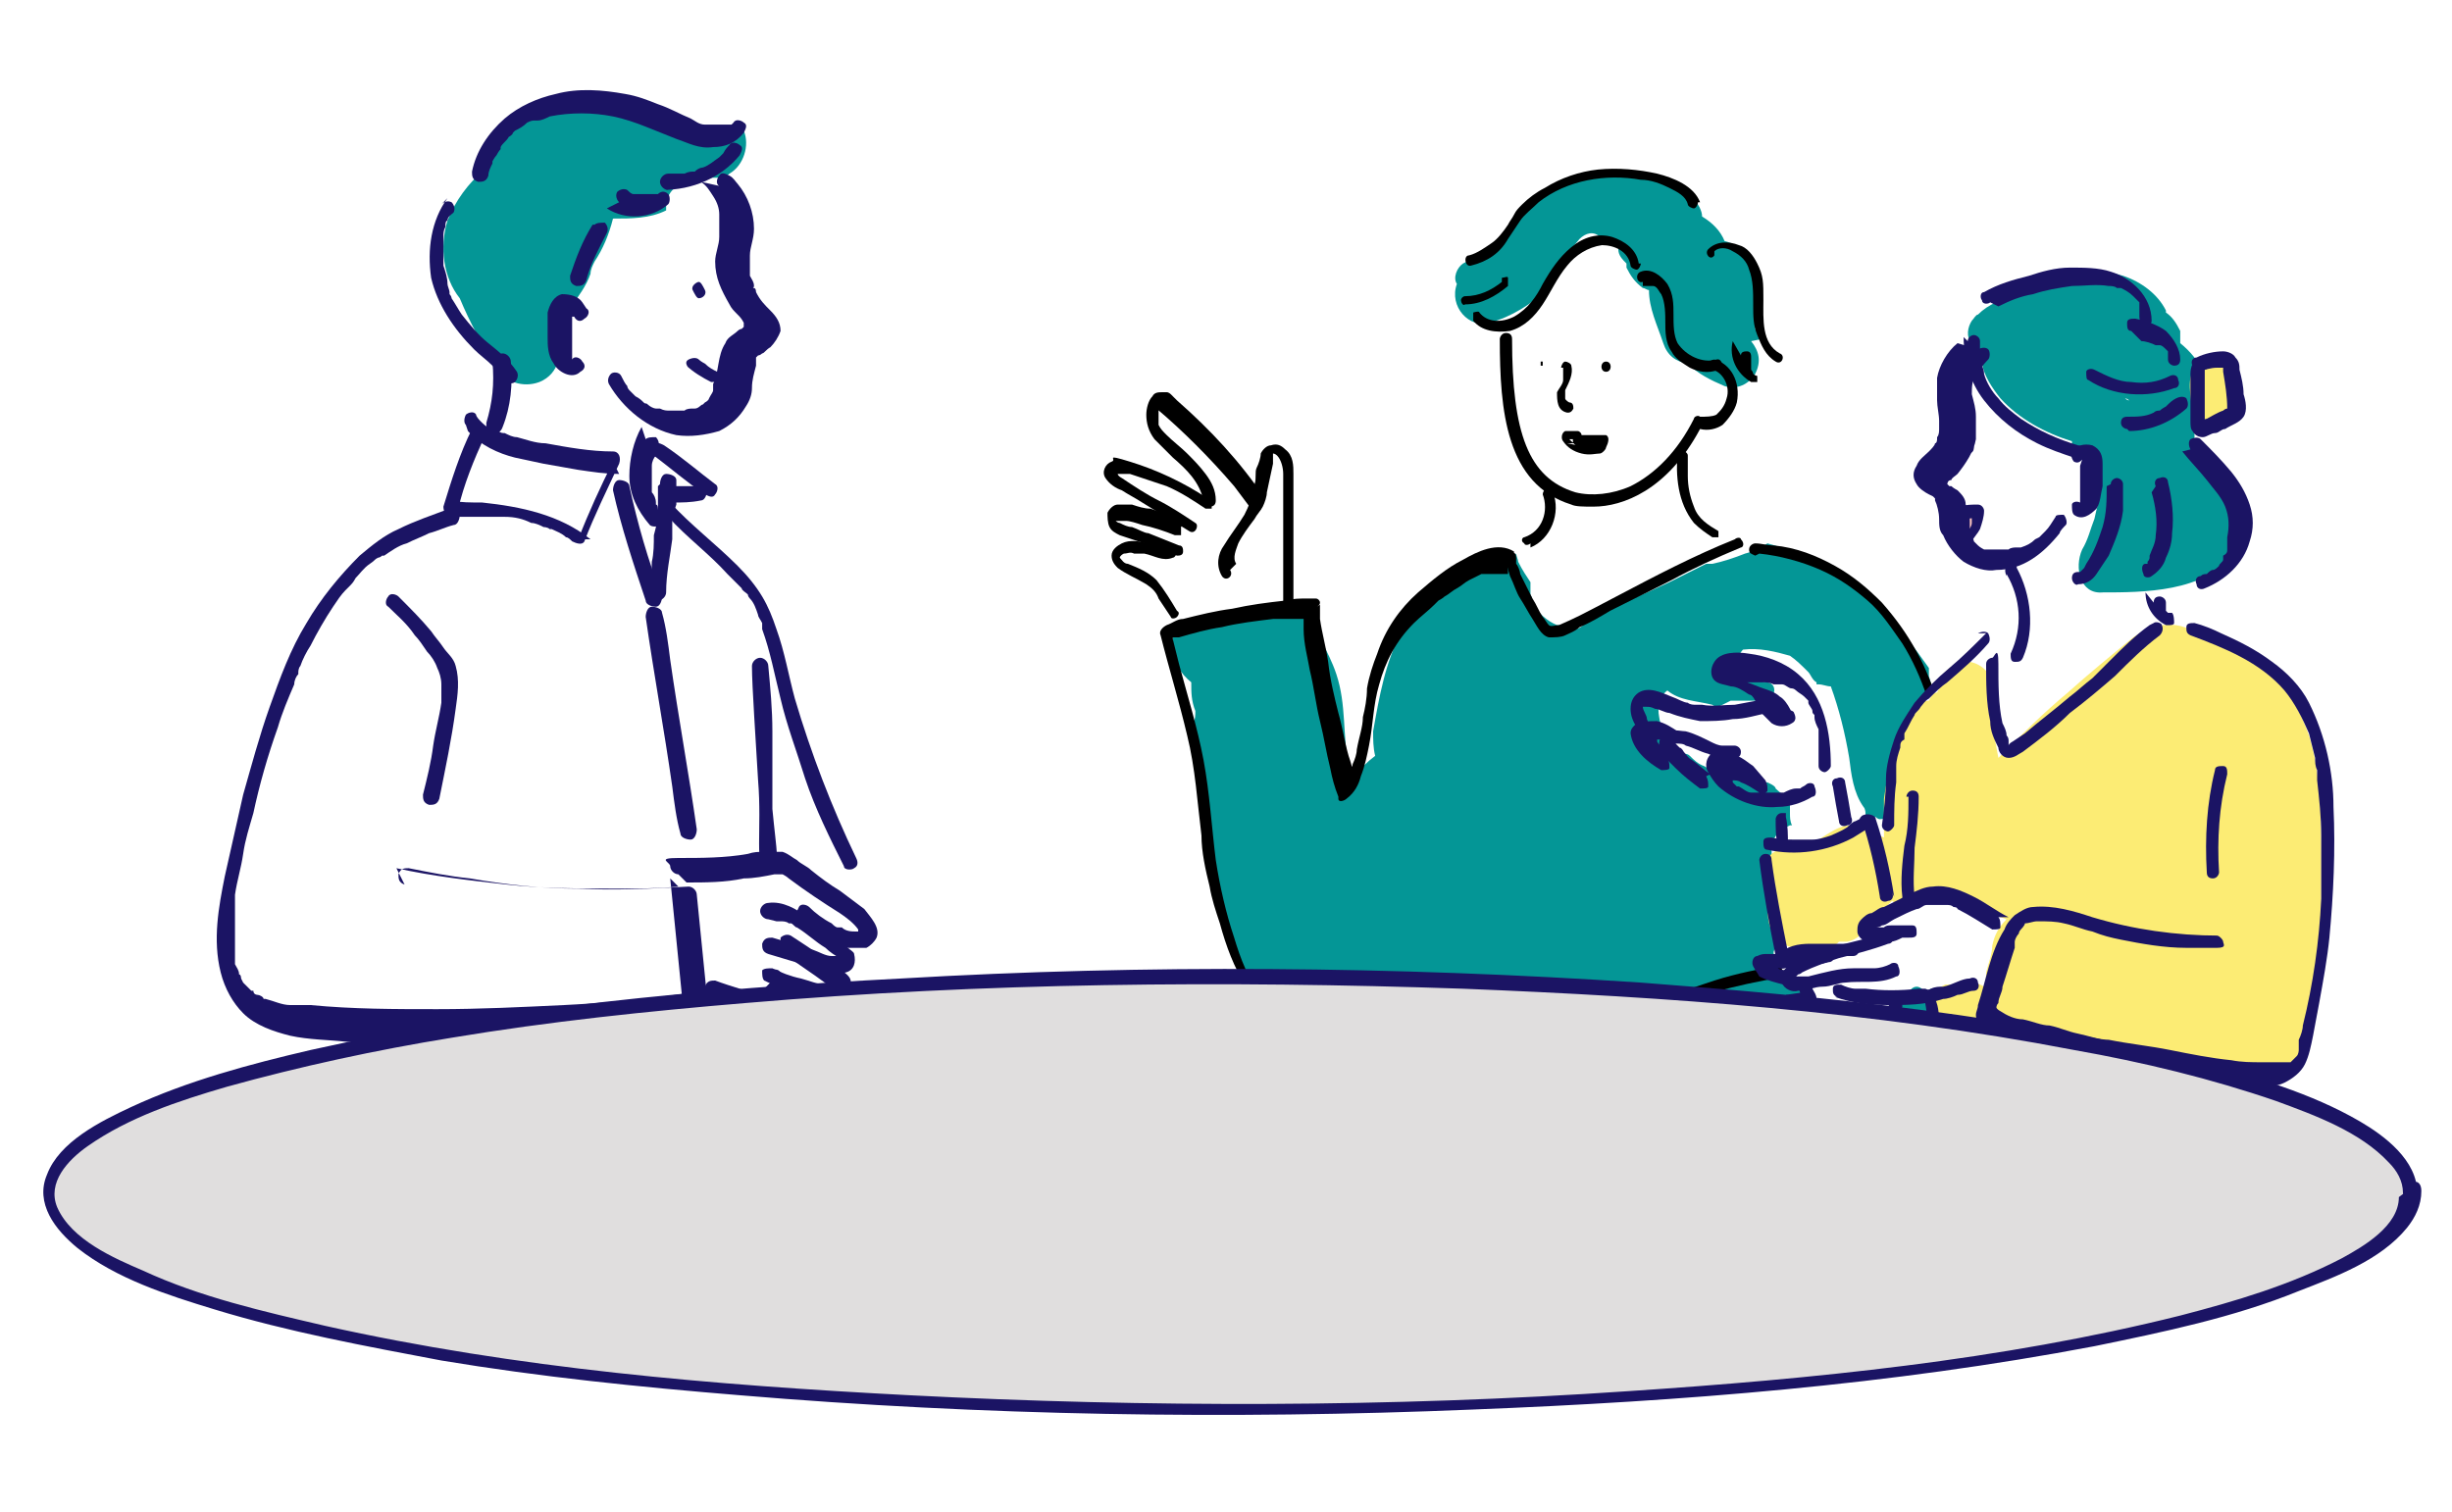 <?xml version="1.0" encoding="UTF-8"?>
<svg id="_レイヤー_2" xmlns="http://www.w3.org/2000/svg" version="1.1" xmlns:xlink="http://www.w3.org/1999/xlink" viewBox="0 0 120 74">
  <!-- Generator: Adobe Illustrator 29.2.1, SVG Export Plug-In . SVG Version: 2.1.0 Build 116)  -->
  <defs>
    <style>
      .st0 {
        fill: #e0dede;
      }

      .st1 {
        fill: #fff;
      }

      .st2 {
        fill: none;
      }

      .st3 {
        fill: #1b1464;
      }

      .st4 {
        fill: #fbc4bd;
      }

      .st5 {
        fill: url(#_10_dpi_30_9);
      }

      .st6 {
        fill: #fcec74;
      }

      .st7 {
        fill: #049696;
      }
    </style>
    <pattern id="_10_dpi_30_9" data-name=" 10 dpi 30 9" x="0" y="0" width="28.8" height="28.8" patternTransform="translate(-2878.5 -18575.9) scale(.9 -.9)" patternUnits="userSpaceOnUse" viewBox="0 0 28.8 28.8">
      <g>
        <rect class="st2" width="28.8" height="28.8"/>
        <g>
          <rect class="st2" width="28.8" height="28.8"/>
          <g>
            <path class="st6" d="M28.8-2.2c1.2,0,2.2,1,2.2,2.2s-1,2.2-2.2,2.2-2.2-1-2.2-2.2,1-2.2,2.2-2.2Z"/>
            <path class="st6" d="M14.4-2.2c1.2,0,2.2,1,2.2,2.2s-1,2.2-2.2,2.2-2.2-1-2.2-2.2,1-2.2,2.2-2.2Z"/>
            <path class="st6" d="M28.8,12.2c1.2,0,2.2,1,2.2,2.2s-1,2.2-2.2,2.2-2.2-1-2.2-2.2,1-2.2,2.2-2.2Z"/>
            <path class="st6" d="M14.4,12.2c1.2,0,2.2,1,2.2,2.2s-1,2.2-2.2,2.2-2.2-1-2.2-2.2,1-2.2,2.2-2.2Z"/>
            <path class="st6" d="M7.2,5c1.2,0,2.2,1,2.2,2.2s-1,2.2-2.2,2.2-2.2-1-2.2-2.2,1-2.2,2.2-2.2Z"/>
            <path class="st6" d="M21.6,5c1.2,0,2.2,1,2.2,2.2s-1,2.2-2.2,2.2-2.2-1-2.2-2.2,1-2.2,2.2-2.2Z"/>
            <path class="st6" d="M7.2,19.4c1.2,0,2.2,1,2.2,2.2s-1,2.2-2.2,2.2-2.2-1-2.2-2.2,1-2.2,2.2-2.2Z"/>
            <path class="st6" d="M21.6,19.4c1.2,0,2.2,1,2.2,2.2s-1,2.2-2.2,2.2-2.2-1-2.2-2.2,1-2.2,2.2-2.2Z"/>
          </g>
          <g>
            <path class="st6" d="M0-2.2c1.2,0,2.2,1,2.2,2.2S1.2,2.2,0,2.2-2.2,1.2-2.2,0-1.2-2.2,0-2.2Z"/>
            <path class="st6" d="M0,12.2c1.2,0,2.2,1,2.2,2.2s-1,2.2-2.2,2.2-2.2-1-2.2-2.2,1-2.2,2.2-2.2Z"/>
          </g>
          <g>
            <path class="st6" d="M28.8,26.6c1.2,0,2.2,1,2.2,2.2s-1,2.2-2.2,2.2-2.2-1-2.2-2.2,1-2.2,2.2-2.2Z"/>
            <path class="st6" d="M14.4,26.6c1.2,0,2.2,1,2.2,2.2s-1,2.2-2.2,2.2-2.2-1-2.2-2.2,1-2.2,2.2-2.2Z"/>
          </g>
          <path class="st6" d="M0,26.6c1.2,0,2.2,1,2.2,2.2s-1,2.2-2.2,2.2-2.2-1-2.2-2.2,1-2.2,2.2-2.2Z"/>
        </g>
      </g>
    </pattern>
  </defs>
  <g id="_09">
    <g>
      <path class="st1" d="M96.8,46c0-.3-.1-.6-.2-.9-.2-1.9-.5-3.8-.8-5.7,0,0,.1,0,.2,0-.2-1-.3-2-.5-2.9-.7-2-1.6-3.9-2.6-5.7-.2-.1-.3-.2-.5-.2-.5-.2-.5-.8-.2-1.1-.3-.2-.6-.4-1-.6-1.2-.5-2.6-1-3.8-1.5-.2,0-.4-.1-.6-.2-1.2-.8-2.5-1.5-3.9-2,0-.1-.2-.2-.2-.3-.2-.4-.4-.8-.6-1.2,0,0,0-.1,0-.1,0-.2.2-.4.3-.6,0-.1,0-.2,0-.3,0,0,0-.1,0-.2,0-.1.1-.3.2-.4,0,0,0-.1.1-.1,0-.1,0-.2,0-.3,0-.3.3-.6.6-.6h.4s0,0,0,0c1.5-1.4.3-4-1.6-3.9-.2,0-.3,0-.5,0,0-.7-.2-1.4-.4-2.1.4-.6.5-1.5.2-2.2-.4-1-1.6-1.7-2.7-1.3-1.4.5-2.7,1.5-3.4,2.8,0,0-.2,0-.2.1-.8.5-1.4,1.3-1.8,2.1h0c0,.6-.1,1.3-.2,1.9.4,1.4.8,2.8,1.1,4.3.1.2.2.3.4.5,1.1.5,1.4,1.8,1.1,2.9-.1.1-.2.2-.3.3-.2.1-.3.3-.5.5,0,0-.1,0-.2,0-.8.1-1.5.4-2.3.7-.4.1-.9.3-1.3.5-.2.1-.3.3-.3.5,0,0,0,0-.1.1-.1.1-.3.2-.4.4-.3.2-.5.4-.8.6-.3.3-.6.6-.8.9-.2,0-.4.1-.6.4-.2.3-.3.6-.4.9-.1.2-.2.4-.3.5,0,0,0,.1,0,.2-.3.9-.4,1.8-.5,2.8,0,0,0,0,0,0,0,.3-.1.7-.2,1-.1,0-.2.2-.3.4,0,.4-.2.8-.3,1.2-.1.1-.3.2-.4.4-.1,0-.3-.1-.3-.2-.3-.5-.3-1.2-.2-1.9l-1.2-6c-.2-.8-.7-1.3-1.3-1.5.2-1.8.5-3.6.8-5.4.1-.7-.5-1.5-1.2-1.3h0c0,.6-.2,1-.4,1.5,0,.2,0,.5,0,.7-.2.3-.7.4-1,.1-.3-.4-.6-.8-.6-1.3-.2,0-.4,0-.5-.3-.9-1.2-1.9-2.2-2.9-3.2h0s0,0,0,0c-.4.4-.4,1,0,1.4.7.8,1.4,1.6,2,2.5.2.4.5.7.7,1.1-1-.3-2-.7-3-1-.4-.2-.8-.3-1.2-.5-.5-.2-1,.1-1.2.6,0,0,0,0,0,0,.5.1.9.4,1.3.7.2.1.3.5.2.7,0,0,0,0,0,0-.2,0-.5,0-.7,0-.3.2-.5.5-.4.9,0,.2.2.4.4.5,0,.1.1.2.2.3-.3.4-.3,1,0,1.4,0,0,0,0,0,0,.7.4,1.3,1.1,1.8,1.6s.4.7.1,1c0,.1-.2.2-.4.2,0,0,0,.1,0,.2.4,1.1.7,2.1,1,3.2-.1.2-.2.4-.3.6.6,3.6,1.7,7.2,2.4,10.8,0,.5-.3.8-.7.8.1.3.2.7.4,1,.3.4.7.8,1,1.2.2,0,.4,0,.7.1.4.3.8.6,1.2.9.4,0,.9,0,1.3-.3h0c.4,0,.7,0,1.1,0,.6,0,1.2-.2,1.8-.5.4.9.8,1.8,1.3,2.6.2.3.4.5.7.7,0,0,.2.2.3.2.4.6,1.1.9,1.9,1,.3,0,.6,0,.9,0,.6.6,1.5.9,2.3.6.3-.1.5-.2.7-.3l2.2.2c2,.2,4.1.5,6.1.3,1.1,0,2.2,0,3.4.1.4,0,.9,0,1.3,0,.3.3.6.5,1,.6.9.2,1.7.3,2.5.3,0,0,0,0,.2,0,.8,0,1.7,0,2.5-.2.3-.1.7-.3,1-.4,1.1-.6,1.8-1.6,2-2.8,0-.1,0-.2.1-.3,0-1.7-.2-3.4-.4-5,0-.2.1-.3,0-.5h0Z"/>
      <path class="st7" d="M86.2,16.6c0,.1-.1-.2-.1-.2,0,0-.1-.2-.2-.3.2-1.6.2-3.9-1.5-4.3-.2-.5-.6-.9-1.1-1.2,0-.3-.2-.6-.4-.9-1.2-1.3-3.1-1.5-4.7-1.2-.8.2-1.6.4-2.3.8-.8.3-1.3.8-1.7,1.5-.1.1-.3.3-.4.4,0,0,0,.1,0,.2-.7.6-1.4,1.1-2.2,1.5-.3.2-.5.7-.3,1h0c-.4,1.1.6,2.2,1.6,1.9,1.1-.3,2-.9,2.8-1.6,0-.1,0-.2,0-.3.5-.8,1-1.5,1.6-2.2.3-.3.7-.4,1-.1.1,0,.2.2.2.4h.1c.2,0,.4,0,.6,0,0,0,0,.1,0,.2,0,.3.2.5.4.7,0,0,0,.1,0,.2.2.4.4.7.8,1,.1,0,.2.1.3.1,0,.9.4,1.7.7,2.6.2.6.6.9,1.2,1,.5.5,1.1.8,1.8,1.1.6.2,1.2-.1,1.5-.6.3-.6.2-1.1-.2-1.6h0Z"/>
      <path class="st7" d="M96.1,40.3c0-.5,0-1,0-1.4-.4-2-1.2-3.9-1.7-5.8,0-.1,0-.3,0-.4-.7-1-1.4-1.9-2.2-2.8-1.6-1.6-3.5-2.7-5.7-3.3-.3.2-.7.4-1.1.5,0,0,0,0,0,0-.5.2-1.1.4-1.6.5,0,0-.2,0-.3,0-.6.3-1.2.6-1.8.9-1.3.6-2.6,1.2-4,1.6,0,.6-.8,1-1.3.5h0c0,0-.1,0-.2,0-.5-.2-.9-.6-1.2-1,0-.2,0-.3-.1-.5,0-.2,0-.4,0-.6-.2-.3-.4-.6-.6-1,0-.1-.1-.3-.1-.4,0,0-.1.1-.1.2h0c0,0-.1-.1-.2-.1h-.2s0,0,0,0c-.4-.1-.9-.1-1.3,0-.7.2-1.3.7-1.7,1.4-.1,0-.2.1-.3.2-.8.5-1.4,1.3-1.8,2.1-.8,1.5-1.1,3.2-1.4,4.9,0,.4,0,.8.1,1.2,0,0,0,0,0,0-.4.3-.7.6-1,1-.2-.1-.3-.3-.3-.5-.3-1.5-.1-3-.6-4.5-.4-1.2-1.1-2.1-1.4-3.3-2,.2-4,.5-5.9.7,0,0-.2.1-.3.2-.1.1-.2.2-.4.2,0,.3,0,.6,0,.9,0,.7.4,1.3.9,1.7,0,.5,0,.9.2,1.4,0,.2,0,.4-.1.6h0c.4,2.1.5,4.2.8,6.3.6,2.4,1.2,4.9,2.1,7.2.2.2.5.4.7.5,1.8,1,3.9.8,5.6-.1.4-.2.8-.5,1.1-.7,0,1.1,0,2.2.3,3.2.3,1,.7,1.9,1.2,2.7,2.4,0,4.8.1,7.2.2,1.1,0,2.2,0,3.2,0,.3.1.7.2,1,.2.5,0,1,0,1.5-.1,0,0,.1.1.2.1,2.1.2,4.1.3,6.2.2.7,0,1.3,0,2,0,.9,0,1.8-.1,2.8-.3.5,0,.9-.2,1.3-.4,0,0,.2,0,.3,0,.5-.2.9-.4,1.2-.8,0-1-.1-1.9-.2-2.9-.2-3.3-.5-6.7-.4-10.1Z"/>
      <g>
        <path d="M77.9,24.8c-.4,0-.8,0-1-.1-3.2-1-3.5-4.6-3.5-8.1,0-.1.1-.3.3-.3h0c.2,0,.3.1.3.3,0,4.6.8,6.8,3.1,7.5.8.2,1.8.1,2.7-.3,1.2-.6,2.3-1.7,3.1-3.3,0-.1.2-.2.3-.1,0,0,0,0,0,0,.3,0,.6,0,.8-.1.2-.2.4-.4.5-.8.2-.6-.2-1.3-.7-1.4-.2,0-.2-.2-.2-.3,0-.1.2-.2.3-.2.8.2,1.3,1.1,1.1,2.1-.1.4-.4.8-.7,1.1-.3.2-.7.3-1.1.2-1.6,3-3.8,3.8-5.2,3.8h0Z"/>
        <path d="M76.5,18c0,.2,0,.4,0,.6,0,.2-.2.4-.3.6,0,.4,0,.9.5,1,.1,0,.2,0,.3-.2,0-.1,0-.3-.2-.3,0,0-.2-.1-.2-.2,0-.1,0-.3,0-.4.2-.4.4-.8.3-1.2,0-.1-.2-.2-.3-.2-.1,0-.2.2-.2.3h0Z"/>
        <path d="M78.6,18.2c.3,0,.3-.5,0-.5s-.3.5,0,.5h0Z"/>
        <path d="M75.5,17.9h0s0,0,0,0c0,0,0,0,0,0s0,0,0,0c0,0,0,0,0,0h0c0,0,0-.1,0-.2h0s0,0-.1,0h0s0,0,0,0c0,0,0,0,0,0s0,0,0,0c0,0,0,0,0,0h0c0,0,0,.1,0,.2h0s0,0,.1,0h0Z"/>
        <path d="M76.7,21.7c.3,0,.6,0,1,0,0,0,.1,0,.2,0h0c0,0,0,0,0,0h0c0,0,0,0,0,0,0,0,0,0,0,0,0,0,0,0,0,0s0,0,0,0c0,0,0,0,0,0s0,0,0,0c0,0,0,0,0,0,0,0,0,0,0,0,0,0,0,0,0,0,0,0,0,0-.2,0,0,0,0,0,0,0h-.3s0,0,0,0,0,0,0,0c0,0-.1,0-.2,0,0,0-.2,0-.3-.1,0,0,0,0-.1-.1,0,0,0,0,0,0,0,0,0,0,0,0,0,0,0,0,0,0,0,0,0,0,0,0h0s0,0,0,0c0,0,0,0,0,0s0,0,.1,0c0,0,.2,0,.3,0,.1,0,.2-.1.2-.2s-.1-.2-.2-.2c0,0-.2,0-.3,0-.1,0-.2,0-.3,0-.2.1-.2.4-.1.5.2.3.5.5.9.6s.7,0,.9,0c.1,0,.3-.2.3-.3.1-.2.2-.5,0-.6,0,0-.2,0-.3,0-.1,0-.3,0-.4,0-.2,0-.5,0-.7,0-.3,0-.3.5,0,.5h0Z"/>
        <path d="M80.2,12.9c-.1-.7-.7-1.1-1.3-1.3-.7-.2-1.4,0-2,.5-.6.5-1,1.1-1.4,1.8-.3.6-.7,1.2-1.4,1.6-.6.3-1.3.3-1.7-.2,0-.1-.3,0-.3,0,0,.1,0,.2,0,.4.4.5,1.1.6,1.8.5.7-.2,1.2-.7,1.6-1.3.4-.6.7-1.3,1.2-1.9.4-.5,1-.9,1.7-1,.6,0,1.3.3,1.4,1,0,.1.2.2.3.2.1,0,.2-.2.2-.3h0Z"/>
        <path d="M80.4,14c.2,0,.3,0,.5,0s.3.3.4.4c.2.4.2,1,.2,1.4s0,1,.3,1.4c.2.4.6.6.9.8.4.2.9.3,1.4.1.3,0,.2-.6-.1-.5-.7.2-1.5-.2-1.9-.8-.2-.4-.2-.9-.2-1.4s0-1-.3-1.5c-.3-.4-.8-.8-1.3-.6-.3.1-.2.6.1.5h0Z"/>
        <path d="M83.9,12.3c.2-.2.6-.2.9,0,.4.2.7.5.8.9.2.5.2,1.1.2,1.7s0,1,.2,1.5c.2.5.4,1,.9,1.3.3.2.5-.3.2-.4-.9-.5-.8-1.7-.8-2.6s0-1.2-.3-1.8c-.2-.4-.5-.8-.9-.9-.5-.2-1.1-.2-1.5.2-.2.2.1.6.3.3h0Z"/>
        <path d="M83.2,9.9c-.3-.8-1.3-1.2-2.1-1.4-.9-.2-1.9-.3-2.9-.2-.9.1-1.8.4-2.6.9-.4.2-.8.5-1.1.8-.2.2-.3.3-.4.5-.1.2-.2.3-.3.5-.2.3-.5.7-.8.9s-.7.5-1.1.6c-.3,0-.2.6.1.5.8-.2,1.4-.6,1.8-1.3.2-.3.4-.6.6-.9.2-.3.6-.6.9-.9,1.4-1.1,3.3-1.4,5-1.1.5,0,1,.2,1.4.4.4.2.8.4.9.8,0,.1.2.2.3.2.1,0,.2-.2.2-.3h0Z"/>
        <path d="M74.9,26.8c1-.4,1.5-1.7,1.1-2.7,0-.1-.2-.2-.3-.2-.1,0-.2.2-.2.3.3.8,0,1.8-.9,2.1-.1,0-.2.2,0,.3,0,.1.2.1.3,0h0Z"/>
        <path d="M82.1,22.1c-.1,1.2,0,2.5.8,3.5.3.3.6.5.9.7.1,0,.3,0,.3,0,0-.1,0-.3,0-.3-.5-.3-1-.6-1.2-1.2-.2-.5-.3-1-.3-1.5,0-.3,0-.7,0-1,0-.1-.1-.2-.2-.2s-.2.1-.2.2h0Z"/>
        <path d="M86.1,27.1c1,.1,2.1.4,3,.8.9.4,1.6.9,2.3,1.5.7.6,1.2,1.4,1.7,2.1.5.8.9,1.7,1.2,2.6.3,1,.6,1.9.8,2.9.2,1,.4,2.1.5,3.1.1,1,.2,2.1.3,3.1,0,1,.2,2,.2,3,0,.9.1,1.8.2,2.8.2,1.5.4,3.2-.5,4.5-.2.3-.4.5-.7.7s0,.6.3.4c.7-.4,1.1-1,1.4-1.7.3-.8.3-1.7.3-2.5,0-.6-.1-1.2-.2-1.9,0-.5,0-.9-.1-1.4,0-1-.2-2-.2-3,0-1.1-.2-2.1-.3-3.2s-.3-2.2-.5-3.2c-.2-1-.4-2-.8-3s-.7-1.9-1.2-2.8-1-1.6-1.7-2.4c-.7-.7-1.4-1.3-2.3-1.8-.9-.5-1.9-.9-3-1-.3,0-.6-.1-.9-.1-.1,0-.3.1-.3.3s.1.2.3.3h0Z"/>
        <path d="M74.1,27c-.8-.5-1.8,0-2.5.4-.8.4-1.5,1-2.2,1.6-.9.8-1.6,1.8-2,3-.2.5-.4,1.1-.5,1.7,0,.5-.1,1-.2,1.4,0,.5-.2,1-.3,1.6,0,.2-.1.5-.2.7,0,0,0,.2-.2.3,0,0,0,0,0,.1,0,0,0,0,0,0,0,0,0,0,0,0,0,0-.1.2-.2.2h.4c0,.1,0,0,0,0s0,0,0,0c0,0,0-.2,0-.2,0-.2-.1-.5-.2-.8-.2-.7-.3-1.4-.5-2.1-.2-.8-.4-1.6-.5-2.5-.1-.7-.3-1.4-.4-2.1,0,0,0-.1,0-.2h0c0,0,0,0,0,0,0,0,0,0,0,0,0-.1,0-.2,0-.3v-.2h0c0-.1,0,0,0,0,0,0,0,0,0,0,0,0-.1.1-.2.1.1,0,.2-.1.2-.2s-.1-.2-.2-.2c-.2,0-.3,0-.5,0-.3,0-.6,0-1,.1-.9.1-1.7.2-2.6.4-.8.1-1.6.3-2.4.5-.3,0-.5.2-.8.3-.2.1-.4.3-.3.5.4,1.6.9,3.2,1.3,4.9.4,1.6.5,3.3.7,4.9,0,.8.2,1.7.4,2.5.1.6.3,1.2.5,1.8.3,1.1.7,2.2,1.3,3.1.3.5.7.9,1.1,1.2.5.4,1.2.5,1.8.6,1.4,0,2.8-.6,3.8-1.5.2-.2.5-.4.7-.6s-.1-.6-.3-.3c-.9.9-2.1,1.7-3.4,2-.6.1-1.3,0-1.9-.2,0,0,0,0,0,0,0,0,0,0,0,0,0,0-.1,0-.2,0,0,0-.2-.1-.3-.2-.2-.2-.4-.3-.5-.5-.7-.8-1.1-1.9-1.4-2.9-.4-1.2-.7-2.5-.9-3.8-.2-1.6-.3-3.3-.6-4.9-.3-1.6-.8-3.2-1.2-4.7-.1-.4-.2-.8-.3-1.2,0,0,0-.1,0-.1,0,0,0,0,0,0,0,0,0,0,0,0,0,0,0,0,0,0,0,0,0,0,0,0h0s0,0,0,0c0,0,0,0,0,0,0,0,0,0,.1,0,0,0,0,0,0,0,0,0,0,0,0,0,0,0,0,0,0,0s.1,0,.2,0c.7-.2,1.4-.4,2.1-.5.8-.2,1.7-.3,2.5-.4,0,0,.2,0,.3,0,0,0,0,0,.1,0,0,0,0,0,0,0,0,0,0,0,0,0,.2,0,.3,0,.5,0,.2,0,.5,0,.7,0h.2v-.5c-.2,0-.3.2-.3.4s0,.4,0,.6c0,.7.2,1.4.3,2,.2.8.3,1.7.5,2.5.2.8.3,1.5.5,2.3.1.5.2.9.4,1.4,0,0,0,0,0,.1,0,.2.3.1.4,0,.4-.3.6-.7.7-1.1.2-.5.3-1,.4-1.5.2-1,.2-2,.5-3,.3-1.1.8-2.1,1.7-3,.3-.3.7-.6,1-.9,0,0,.1-.1.2-.2,0,0,.2-.1.3-.2.2-.1.4-.3.6-.4s.4-.3.6-.4.4-.2.6-.3c0,0,.2,0,.3,0,0,0,0,0,.2,0,0,0,0,0,0,0,0,0,0,0,0,0,0,0,.2,0,.3,0,0,0,0,0,0,0,0,0,0,0,0,0,0,0,0,0,.1,0,0,0,0,0,0,0,0,0,0,0,0,0,0,0,0,0,.1,0,.1,0,.3,0,.3,0,0-.1,0-.2,0-.3h0Z"/>
        <path d="M60.5,27.6c-.2-.3,0-.7.1-1,.2-.4.5-.8.8-1.2.1-.2.3-.4.4-.6.1-.2.2-.5.2-.7.1-.5.2-.9.3-1.4,0-.1,0-.2,0-.3,0,0,0-.1,0-.2,0,0,0,0,0,0,0,0,0,0,0,0,0,0,0,0,0,0,0,0,0,0,0,0,0,0,.1,0,.2.1.2.2.3.6.3.9,0,0,0,.1,0,.2,0,.1,0,.3,0,.4,0,.2,0,.5,0,.8,0,.5,0,1,0,1.5,0,1.1,0,2.3,0,3.4,0,.3.5.3.5,0,0-1.1,0-2.2,0-3.3,0-.5,0-1.1,0-1.6,0-.3,0-.5,0-.8,0-.2,0-.4,0-.6,0-.4,0-.9-.4-1.2-.2-.2-.4-.3-.7-.2-.2,0-.4.2-.5.4,0,.2-.1.5-.2.7s0,.5-.1.8-.1.5-.2.8-.2.5-.3.7c-.3.5-.7,1-1,1.5-.3.4-.4,1-.1,1.5.2.3.6,0,.4-.3h0Z"/>
        <path d="M61.9,24.4c-1.2-1.8-2.7-3.4-4.3-4.8,0,0-.2-.2-.3-.3,0,0-.1-.1-.2-.1,0,0-.1,0-.2,0-.2,0-.4,0-.5.2-.2.2-.3.6-.3.9,0,.4.1.8.4,1.2.3.3.6.6.9.9.7.6,1.3,1.2,1.5,2.1,0,.1.1.3.3.3s.3-.1.3-.3c0-.5-.2-.9-.5-1.3s-.6-.7-.9-1-.7-.6-1-.9c-.2-.2-.3-.3-.4-.5,0-.1,0-.3,0-.5h0c0-.2,0-.2,0-.2s0,0,0-.1c0,0,0,0,0,0,0,0,0,0,0,0,0,0,0,0,0,0,0,0,0,0,0,0,0,0,0,0,0,0,0,0,0,0,0,0,0,0,0,0,0,0,0,0,0,0,0,0,0,0,0,0,0,0h.1-.2c1.3,1.1,2.6,2.4,3.8,3.8.3.4.6.8.9,1.2,0,.1.2.2.3,0,.1,0,.2-.2,0-.4h0Z"/>
        <path d="M59.1,24.4c-1.2-.8-2.5-1.4-3.8-1.8s-.6-.1-.9,0c-.3.1-.5.5-.3.8.2.3.5.5.8.6.3.2.7.4,1,.6.8.5,1.5.9,2.3,1.4.3.2.5-.3.3-.4-.6-.4-1.2-.8-1.8-1.1s-1.2-.7-1.8-1.1c0,0-.2-.1-.2-.2h0c0,0,0,0,0,0t0,0s0,0,0,0c0,0,0,0,0,0,0,0,0,0,0,0h.2c0,0,.3,0,.4,0,.6.2,1.2.4,1.8.6.7.3,1.3.7,1.9,1.1.1,0,.3,0,.3,0,0-.1,0-.3,0-.4h0Z"/>
        <path d="M58,25.5c-.5-.2-1.1-.4-1.7-.6-.3,0-.6-.1-.9-.2-.2,0-.5,0-.7,0s-.4.2-.5.4c0,.2,0,.5.1.7.1.2.3.3.5.4.3.1.6.2.9.3.7.2,1.3.5,1.9.7.1,0,.3,0,.3-.2,0-.1,0-.3-.2-.3-.5-.2-1-.4-1.5-.6-.2,0-.5-.2-.8-.3-.2,0-.4-.1-.6-.2,0,0-.1,0-.2-.1t0,0s0,0,0,0c0,0,0,0,0,0,0,0,0,0,0,0,0,0,0,0,0,0,0,0,0,0,0,0,0,0,0,0,0,0,0,0,0,0,0,0,0,0,0,0,0,0,.1,0,.3,0,.5,0,.2,0,.5.1.8.2.5.1,1.1.3,1.6.5.1,0,.3,0,.3,0,0-.1,0-.3,0-.4h0Z"/>
        <path d="M57.5,26.8c0,0-.2,0-.3,0,0,0-.2,0-.3,0-.2,0-.4-.1-.7-.2-.4-.1-.9-.2-1.3,0-.2.1-.5.3-.5.6s.2.5.3.6c.4.3.9.5,1.4.8.3.2.5.4.6.7.2.3.4.6.6.9,0,.1.2.1.3,0,0,0,.2-.2,0-.3-.3-.5-.6-1-1-1.5-.4-.4-.9-.6-1.4-.8-.2,0-.3-.2-.4-.3,0,0,0,0,0,0,0,0,0,0,0,0s0,0,0,0c0,0,0-.1.2-.2.2,0,.3-.1.5,0,0,0,.2,0,.2,0,.1,0,.2,0,.3,0,.5.1.9.4,1.4.2.1,0,.2-.2.2-.3,0-.1-.2-.2-.3-.2h0Z"/>
        <path d="M84.8,16.7c-.2.8.2,1.6.9,2,.1,0,.3,0,.3,0,0-.1,0-.3,0-.3,0,0-.1,0-.2-.1,0,0,0,0,0,0,0,0,0,0,0,0,0,0,0,0,0,0s0,0,0,0,0,0,0,0c0,0,0,0,0,0,0,0,0-.1-.1-.2,0,0,0,0,0,0,0,0,0,0,0,0,0,0,0,0,0-.1,0,0,0-.1,0-.2,0,0,0,0,0,0h0v-.2h0c0-.1,0,0,0-.1s0,0,0,0c0-.1,0-.3-.2-.3-.1,0-.3,0-.3.2h0Z"/>
        <path d="M73.5,13.8c-.5.4-1.1.7-1.8.7-.1,0-.2.1-.2.2s.1.3.2.2c.8,0,1.5-.4,2.1-.9,0,0,0-.3,0-.4,0-.1-.2,0-.3,0h0Z"/>
        <path d="M73.7,27.2c0,.3.1.7.2,1,.2.4.3.8.5,1.1.2.3.4.7.6,1s.4.8.8.9c.3,0,.6,0,.8-.1s.5-.2.7-.4c.5-.2,1-.5,1.5-.8,1-.5,2-1,3-1.5,1.1-.6,2.2-1.1,3.4-1.6.1,0,.2-.2,0-.4,0-.1-.2-.1-.3,0-2,.8-3.9,1.8-5.8,2.8s-1.9,1-2.8,1.4c-.2,0-.4.1-.5,0-.1-.1-.2-.3-.3-.4-.2-.3-.3-.6-.5-.9-.2-.4-.4-.8-.6-1.2,0-.1-.1-.4-.2-.5,0,0,0-.2,0-.2,0,0,0,0,0-.1,0,0,0,0,0,0h0c0-.2-.1-.3-.3-.3s-.3.1-.3.3h0Z"/>
      </g>
      <path d="M80.4,50.3c1.4.4,2.6,1.6,3.1,3,.1.4.2.8.3,1.2,0,.1.1.3.3.3s.3-.1.3-.3c-.1-1.7-1.1-3.2-2.5-4.2-.4-.3-.8-.5-1.3-.6-.3,0-.5.4-.1.5h0Z"/>
      <path d="M82.3,49.1c2.1-.8,4.3-1.2,6.5-1.5.6,0,1.3-.2,1.9-.2.2,0,.3-.1.3-.3s-.1-.3-.3-.3c-2.3.3-4.6.5-6.8,1.2-.6.2-1.2.4-1.8.6-.2,0-.2.2-.2.4,0,.1.2.3.4.2h0Z"/>
      <path class="st1" d="M114.1,41.1c0-.5,0-1.1-.1-1.6,0-.1,0-.2,0-.3-.1-.3-.2-.7-.4-1-.2-1-.4-1.9-.8-2.8-.5-1.4-1.3-2.6-2.8-3-.5-.5-1.1-.9-1.9-1-.1,0-.3-.2-.4-.3-.7-.4-1.4-.7-2.2-1,0,0-.2,0-.3-.1,0,0,0-.2,0-.3,0-.1,0-.3,0-.4,0-.4-.1-.9-.1-1.3.6.1,1-.2,1.2-.6.4.2.8.3,1.3.1.9-.4,1.3-1.5,1.3-2.4s0-.4,0-.6c0-.1,0-.2,0-.3-.2-.7-.7-1.4-1.4-1.6,0-.2,0-.4,0-.7,0-.4-.3-.8-.6-1.1,0,0,.2-.1.2-.2.3-.2.4-.5.6-.9.2-.6.1-1.3-.3-1.8-.2-.2-.6-.4-1-.5,0,0,0-.1,0-.1,0,0,0-.2,0-.2-.2-.8-.6-1.6-1.3-1.9-.2-.2-.3-.3-.5-.5-.3-.2-.5-.4-.9-.4s-.1,0-.2,0c-.3-.2-.5-.4-.9-.6-1-.4-2.1-.3-3,.2-.4,0-.7.2-1.1.4-.4.2-.7.4-1,.7-.3.1-.6.2-.8.5-.4.4-.8,1-.8,1.6-.5.6-.8,1.4-.8,2.2,0,.4,0,.7,0,1,0,.4,0,.9,0,1.3,0,0,0,0,0,0,0,.1-.2.3,0,0-.2.3-.4.5-.4.8,0,0-.2.2-.2.3-.3.4-.3.9-.2,1.3,0,0,.2,0,.3,0,.4.3.7.7.9,1.2h0c0,0,.1,0,.2,0,0,0,0,0,0,0,0,.5.2,1,.4,1.4.2.4.6.6,1,.6.2.1.5.1.8,0,.3,0,.6,0,.9-.1,0,1.1,0,2.2,0,3.3-.3,0-.7,0-.9.1-.1,0-.2.1-.3.2,0,0,0,0,0,.1-.1.1-.3.2-.4.4,0,.1-.2.3-.3.4h-.2c-.3.3-.6.5-.9.8-1,1-2.1,2-2.8,3.2,0,0,0,0,0,0,0,0,0,.1,0,.2v.2c.3.2.3.7,0,.8,0,.8,0,1.6,0,2.4,0,.3-.3.5-.5.4,0,.3-.2.5-.5.5h0s0,0,0,0c0,0-.1,0-.2-.1-.2,0-.3-.1-.5-.1,0-.1,0-.3-.1-.4-.5-.7-.6-1.6-.7-2.4-.2-1.2-.5-2.4-.9-3.5-.2,0-.4-.1-.6-.1,0,0,0,0-.1,0,0,0,0,0,0,0,0,0,0,0,0-.1,0,0,0,0,0,0-.2-.1-.3-.4-.4-.5-.3-.3-.6-.6-.9-.8-.7-.2-1.5-.4-2.3-.3-.1.1-.2.3-.3.4,0,.2-.1.4,0,.6.3.5,1,.5,1.5.6.6.1.3,1-.2.9,0,0-.1,0-.2,0h-1.4c-.2.1-.4.2-.6.3,0,0,0,0,0,0,0,0-.2,0-.3-.1h0c-.8-.2-1.6-.2-2.2-.7,0,0,0,0,0,0-.4.3-.5.8-.4,1.3.1.8.7,1.3,1.2,1.8.1,0,.2,0,.3.1.2.2.4.4.7.5.3.2.7.3,1,.5.6.2,1.4.3,2.1.3,0,0,.2.1.2.1,0,0,.2.1.2.2.2.2.4.3.5.5,0,0,.2.1.2.2,0,0,0,0,0,.2-.1-.2,0,0,0,0,0,.1,0,.2,0,.3,0,.2,0,.4.1.6,0,0,0,0-.1,0-.5.2-.9.6-.9,1.2,0,1.4.2,2.8.6,4.2-.3.2-.4.5-.5.8,0,.2,0,.5,0,.7,0,0,0,0,.1,0,.1,0,.2,0,.3.1,0,0,0,.1.1.2,0,0,.1.2.1.3h0s0,0,0,0c.2,0,.4.1.6.2.2.3.3.7.6,1,.3.5.7,1.1,1.1,1.5,0,0,0,.2.1.3,0,0,.1.2.2.2,0,0,0,0,.1,0h.2c0,0,.2,0,.3,0,1.3-.3,2.1-1.3,2.8-2.4,0,0,0,0,0,0,0-.2.2-.4.4-.4s.4.2.4.4c0,0,.2-.2.3-.3,0,0,.1,0,.2,0h0c0,0,0,0,0,.1h0c0,.2,0,.2,0,.3,0,.2,0,.5,0,.7,0,.5,0,1.1,0,1.7,0,.5,0,1.1,0,1.6,0,.1,0,.3,0,.4h0c0,.1,0,.1,0,.2,0,.3,0,.6-.2.8,0,.3,0,.7.1,1h15.8c.1-.2.2-.5.1-.9-.1-.7-.3-1.3-.4-2,0,0,0,0,0-.1.2,0,.5,0,.8,0,.7,0,1.3-.2,1.8-.5.8-1.4,1.1-3.1,1.3-4.7.2-2,.4-4,0-6,0-.1,0-.3.2-.3h0Z"/>
      <path class="st7" d="M109.2,25.1c0-.4,0-.7,0-1,0-.4-.2-.7-.5-.9-.2-.2-.4-.3-.6-.4,0,0-.2-.1-.3-.2,0-.1-.2-.2-.3-.3,0,0,0,0,0,0,0,0-.1-.1-.2-.2,0-.2,0-.4.1-.7,0-.2,0-.3-.1-.5.2-.3.2-.6.3-.9.4-.4.5-1.1.3-1.7-.3-.6-.7-1.1-1.2-1.5,0-.2,0-.4,0-.6-.2-.4-.4-.7-.7-.9,0,0,0,0,0-.1-.4-.8-1.2-1.4-2.1-1.7-1.3-.4-2.6,0-3.8.6-.5,0-.9.2-1.3.4-.8.1-1.5.4-2,.9-.1,0-.2.2-.3.3-.2.3-.3.8,0,1.1,0,.2.1.3.2.4,0,.2.2.4.3.6.1.6.5,1.2.9,1.7.9,1,2.2,1.7,3.5,2.1,0,0,0,.2,0,.2.1.2.3.4.5.6.2.1.5.1.8,0,0,.2,0,.3.1.5,0,0,0,0,0,0,0,.3,0,.6,0,.9,0,.5-.2,1.1-.3,1.6-.2.5-.3,1-.6,1.5-.4.9-.1,2.2,1,2.1,1.9,0,5.1,0,6.3-1.9.3-.5.4-1.1.3-1.7,0-.2,0-.4,0-.6h0ZM104.2,19.6c0,0-.1,0-.2-.1h0c0,0,.1,0,.2.1h0Z"/>
      <g>
        <path class="st5" d="M90.5,48.7h-.3c-.1,0-.2,0-.3,0,0,0-.2-.1-.3-.2-.5-.3-1.2-.2-1.6.3-.4.5-.4,1.2,0,1.7.3.2.6.5.9.7,0,0,.1,0,.2.1.2.1.5.2.8.3.9.2,2-.3,2.2-1.3.2-1-.8-1.8-1.7-1.5h0Z"/>
        <path class="st6" d="M91.9,44.7c.3-.2.5-.4.7-.6,0,0,0,0,0,0,.1.1.3.2.5.3.7.2,1.3-.2,1.5-.8.3,0,.6.2.9.3,0,0,.2,0,.3.1,0,0,0,0,0,0,.2,0,.3.2.5.2.6.3,1.3.6,1.9.8-.4.4-.6.8-.7,1.3,0,.4-.2.9-.3,1.3,0,.2,0,.4-.1.6,0,0,0,0,0,.1-.3-.2-.6-.2-1-.1h-.9c-.5.2-.9.8-.9,1.3,0,1,.1,1.9.3,2.9l-.6,1.9c-.1.4,0,.8.2,1.1h16.3c0-.3,0-.7-.3-.9,0,0,0,0,0,0,.1-.3.2-.6.2-1h.3c-.2-.2-.2-.4,0-.6,0-.1.2-.3.3-.3.5,0,1-.3,1.4-.6l.6-2.1c0-.2.3-.3.4-.3,0-.7.2-1.3.2-2,0-1.8,0-3.6,0-5.5,0-2,0-4.2-.6-6.1-.6-1.7-1.7-3.4-3.4-4.1-.2,0-.3-.1-.5-.1-.1,0-.2-.1-.3-.2-.6-.4-1.2-.7-1.9-.9-.9-.3-1.8,0-2.5.5-1.1.9-2.2,1.8-3.2,2.7-1.2,1-2.3,2.1-3.4,3.2,0,0,0,0,0,0,0,0,0,0,0,0-.1-.5-.2-1.1-.3-1.6h0c0-.1,0-.2,0-.3,0-.2,0-.3,0-.5,0-.4,0-.7,0-1.1,0-.6-.5-1.1-1.1-1.2-.7,0-1.2.3-1.4.9,0,.2-.1.4-.2.6-.2,0-.3.2-.4.4-.4,0-.8.2-1,.6-.6,1.4-1,2.7-1.2,4.2,0,.6,0,1.2,0,1.9-.2-.1-.4-.2-.6-.2h0c-.3-.3-.6-.4-1-.4-.6,0-1.1.4-1.6.7-.3.1-.5.3-.8.4h-.7c-.6,0-1.2.5-1.2,1.1,0,.3,0,.7.2.9,0,.2,0,.5,0,.7,0,.5,0,1.1.3,1.5.6,1,1.8.8,2.8.6.2,0,.3-.1.4-.2.1,0,.3,0,.4,0,.5-.1.8-.4,1-.9.2-.1.3-.3.4-.4h0Z"/>
      </g>
      <path class="st4" d="M96.5,25c0,0-.1,0-.2,0,0,0,0,0,0,0-.3,0-.4.4-.3.6s.3.9.6.5c0-.1.2-.3.2-.4,0,0,0-.2.1-.2.1-.2,0-.5-.3-.5h0Z"/>
      <path class="st6" d="M109,17.9c-.5-.6-1.4-.4-1.7.3-.3.6,0,1.5,0,2.1,0,.7.7.9,1.2.7.2,0,.5-.1.6-.3.3-.3.3-.6.3-1,0-.6,0-1.3-.4-1.8Z"/>
      <path class="st3" d="M95.8,16.8c-.5.4-.9,1.1-1,1.7,0,.4,0,.8,0,1.1,0,.3.1.7.1,1s0,.3,0,.4c0,.1,0,.3-.1.4,0,0,0,0,0,0,0,0,0,0,0,.1,0,0,0,.2-.1.2,0,.1-.2.3-.3.4-.2.2-.5.4-.6.7-.2.3-.2.6,0,.9.1.2.4.4.6.5,0,0,0,0,.2.1,0,0,0,0,0,0,0,0,0,0,0,0,0,0,0,0,.1.1,0,0,0,0,0,0,0,0,0,0,0,0,0,0,0,0,0,.1.1.2.2.6.2.9,0,.3,0,.6.2.8.2.5.6,1,1,1.3.5.3,1.1.5,1.6.4,1.3,0,2.3-.8,3.1-1.8,0-.1.2-.3.3-.4s0-.4-.1-.5c-.2,0-.4,0-.4.1-.2.3-.3.5-.5.7,0,0-.2.2-.3.3,0,0,0,0-.2.1,0,0,0,0,0,0,0,0,0,0,0,0-.2.2-.4.3-.7.4,0,0,0,0,0,0,0,0,0,0,0,0,0,0-.1,0-.2,0-.1,0-.3,0-.4.1-.1,0,0,0,0,0h-.6s0,0,0,0c-.1,0-.2,0-.4,0,0,0,0,0-.1,0,0,0,0,0,0,0,0,0,0,0-.1,0,0,0-.2-.1-.3-.2,0,0,0,0,0,0,0,0,0,0,0,0,0,0,0,0-.1-.1s0,0-.1-.1c0,0,0,0,0,0,0,0,0,0,0,0,0-.1-.1-.2-.2-.3,0,0,0,0,0,0,0,0,0,0,0,0,0,0,0-.1,0-.2,0-.1,0-.3,0-.4,0-.3,0-.6-.2-.9,0-.3-.2-.5-.4-.7,0,0-.2-.1-.3-.2,0,0,0,0-.1,0,0,0,0,0,0,0,0,0,0,0,0,0,0,0,0,0-.1-.1,0,0,0,0,0,0,0,0,0,0,0,0,0,0,0,0,0,0,0,0,0,0,0,0,0,0,0,0,0,0,0,0,0,0,0,0,0,0,0-.2.2-.2,0-.1.2-.2.3-.3.4-.5.8-1.1.9-1.7,0-.4,0-.8,0-1.1,0-.4-.1-.7-.2-1.1,0-.3,0-.7.2-.9.2-.3.3-.5.6-.8.1-.1.1-.4,0-.5-.1-.1-.3-.1-.5,0h0Z"/>
      <path class="st3" d="M101.8,22.8s0,0,0,0c0,0,0,0,0,0,0,0,0,0,0,0,0,0,0,0,0,0,0,0,0,0,0,0,0,0,0,0,0,0s0,0,0,0c0,0,0,0,0,0,0,0,0,0,0,0,0,0,0,0,0,0,0,0,0,.1,0,0,0,0,0,0,0,0,0,0,0,.1,0,0h0c0,.3,0,.4,0,.6,0,.3,0,.7,0,1,0,0,0,0,0,.1,0,0,0,0,0,0t0,0s0,0,0,.1c0,0,0,0,0,0,0,0,0,0,0,0t0,0h0s0,0,0,0c0,0,0,0,0,0-.2-.1-.4,0-.4.1,0,.2,0,.4.1.5.4.3.8,0,1.1-.3.2-.3.2-.7.3-1.1,0-.4,0-.7,0-1.1,0-.4-.1-.7-.5-.9-.4-.1-.8,0-1,.3-.1.1,0,.4.1.5.2.1.3,0,.4-.1h0Z"/>
      <path class="st3" d="M96.3,22.2c.2,0,.3-.1.3-.3s-.2-.3-.3-.3-.3.1-.3.3.2.3.3.3h0Z"/>
      <path class="st3" d="M98.2,28.1c.7,1.2.8,2.6.2,3.9,0,.2,0,.4.2.4.2,0,.3,0,.4-.2.6-1.4.4-3.1-.3-4.4,0-.2-.3-.2-.4-.1-.2,0-.2.3-.1.5h0Z"/>
      <path class="st3" d="M95.9,25.4c.3,0,.6,0,.9-.1l-.3-.3h0v.2s0,0,0,0c0,0,0,.1,0,.2,0,0,0,.1,0,.2,0,0,0,0,0,0,0,0,0,0,0,0,0,0,0,0,0,0,0,.2-.2.4-.4.6,0,.1,0,.3,0,.4.1,0,.3,0,.4-.1.1-.2.3-.4.4-.6.1-.3.2-.6.2-.9,0-.1-.1-.3-.3-.3-.3,0-.6,0-.9.1-.1,0-.3.1-.3.3s.1.3.3.3h0Z"/>
      <path class="st3" d="M97.2,31c-.6.6-1.2,1.2-1.8,1.7-.6.5-1.2,1.1-1.7,1.7-.4.6-.8,1.2-1,1.8-.2.6-.4,1.3-.4,1.9,0,.8-.1,1.6-.2,2.3,0,.2.2.3.3.3s.3-.2.3-.3c0-.7,0-1.4.1-2.1,0,0,0-.2,0-.2,0,0,0-.1,0,0,0,0,0,0,0-.1,0-.2,0-.3,0-.5,0-.3.1-.6.2-.9,0-.2,0-.3.2-.4,0,0,0,0,0,0,0,0,0,0,0,0,0,0,0,0,0-.1,0,0,0-.1,0-.2.2-.3.3-.6.5-.9,0-.1.2-.2.3-.4.1-.1.2-.3.4-.4.3-.3.6-.6.9-.8.7-.6,1.4-1.2,2-1.9.1-.1.1-.3,0-.5-.1-.1-.3-.1-.5,0h0Z"/>
      <path class="st3" d="M105.2,30.6c-.7.5-1.3,1.1-1.9,1.7-.3.3-.6.6-.9.9-.4.3-.7.6-1.1.9-.7.6-1.5,1.2-2.2,1.8l-.6.4c0,0-.2.1-.2.2,0,0,0,0,0,0,0,0,.1,0,0,0,0,0,0,0,0,0,0,0,0,0,0,0,0,0,0-.1,0-.2,0-.1,0-.2-.1-.3,0-.2-.1-.4-.2-.6-.2-.9-.2-1.9-.2-2.9s-.2-.3-.3-.3-.3.1-.3.3c0,.9,0,1.9.2,2.8,0,.5.2.9.4,1.3,0,.2.2.5.5.5.3,0,.5-.2.7-.3.8-.6,1.6-1.2,2.3-1.9.8-.6,1.5-1.2,2.2-1.8.7-.7,1.4-1.4,2.2-2,.1-.1.2-.3.1-.5,0-.1-.3-.2-.4-.1h0Z"/>
      <path class="st3" d="M87.9,35.2s0,0,0,0c0,0,0,0,0,0,0,0,0,0,0,0,0,0,0,0,0,0,0,0,0,0,0,0s0,0,0,0c0,0,0,0,0,0,0,0,0,0,0,0,0,0,0,0-.1-.1,0,0,0,0,0,0,0,0,0,0,0,0,0-.1-.1-.2-.2-.4-.1-.2-.3-.5-.5-.6-.2-.2-.5-.3-.8-.4-.3-.1-.5-.2-.8-.3,0,0,0,0-.2,0,0,0,0,0,0,0,0,0,0,0,0,0,0,0,0,0,0,0h0s0,0,0,0t0,0h0s0,0,0,0c0,0,0,0,0,0,0,0,0,0,0,0,0,0,0,0,0,0,0,0,0,0,0,0,0,0,0,0,0,0,0,0,0,0,0,0,0,0,0,0,.1,0,0,0,0,0,0,0,.3,0,.5,0,.8,0,.2,0,.4,0,.6.1,0,0,.2,0,.3,0,0,0,0,0,.1,0,0,0,0,0,0,0,0,0,0,0,0,0,.2,0,.3.2.5.2,0,0,.1,0,.2.1,0,0,0,0,0,0,0,0,.1.1,0,0,.1.1.3.2.4.3,0,0,.1.1.2.2,0,0,0,.1,0,0,0,0,0,0,0,.1,0,.1.2.3.2.4s0,.1.1.2c0,0,0,0,0,0,0,0,0,0,0,0,0,0,0,0,0,.1,0,.2.1.4.2.6,0,.1,0,.2,0,.3,0,0,0,.1,0,.1,0,0,0,0,0,0,0,0,0,.1,0,0,0,.5,0,.9,0,1.4,0,.2.2.3.3.3s.3-.2.3-.3c0-1.6-.3-3.4-1.6-4.5-.7-.6-1.6-.9-2.4-1-.6-.1-1.4-.1-1.7.4-.2.3-.2.7,0,.9.2.2.5.2.8.3.3,0,.6.2.9.4.1,0,.2.1.3.3,0,0,0,0,.1.2v.2c.3.3.5.5.7.7.3.2.7.2,1,0,.2-.1.2-.3.1-.5,0-.1-.3-.2-.4-.1h0Z"/>
      <g>
        <path class="st3" d="M98.3,44.9c-.6-.3-1.1-.7-1.7-1-.6-.3-1.3-.6-2-.5-.4,0-.8.2-1.2.4-.4.2-.8.4-1.2.6-.2,0-.4.2-.6.3-.2,0-.4.2-.5.3-.2.2-.2.4-.2.6,0,.2.2.4.4.5.4.2.8.1,1.2,0,.2,0,.4-.1.6-.2,0,0,0,0,.1,0,0,0,0,0,0,0,0,0,0,0,0,0h.2c0,0,0,0,0,0,.2,0,.4,0,.4-.2,0-.2,0-.4-.2-.4-.3,0-.7,0-1,0-.2,0-.3,0-.4.1,0,0-.2,0-.2,0,0,0,0,0,0,0h-.2s0,0,0,0h0s0,0,0,0c0,0,0,0,0,0,0,0,0,0,0,0,0,0,0,0,0,0,0,0,0,0,0,0,0,0,0,0,0,0,0,0,0,0,0,0h0c0,0,0,0,0,0h0s0,0,0,0c0,0,0,0,0,0,0,0,0,0,0,0,0,0,0,0,0,0s0,0,0,0c0,0,0,0,0,0,0,0,.2,0,.3-.1.2,0,.4-.2.6-.3.4-.2.8-.4,1.1-.5.2,0,.3-.2.5-.2,0,0,.2,0,.2,0,0,0,0,0,0,0h0s0,0,0,0c.1,0,.3,0,.4,0,0,0,0,0,0,0,0,0,0,0,.1,0,0,0,.2,0,.2,0,.2,0,.3,0,.4.1,0,0,0,0,0,0,0,0,0,0,0,0,0,0,0,0,0,0,0,0,.2,0,.2.1.6.3,1.2.7,1.7,1,.2,0,.4,0,.4-.1,0-.2,0-.4-.1-.5h0Z"/>
        <path class="st3" d="M92.3,45.7c-.8.2-1.6.4-2.4.6-.7.2-1.4.4-2.1.8-.3.2-.8.5-.6,1,.1.3.5.5.8.4.4,0,.8-.2,1.2-.2.4,0,.8-.2,1.1-.2.8-.1,1.7.1,2.5-.3.2,0,.2-.3.1-.5,0-.2-.3-.2-.4-.1-.2.1-.5.2-.8.2s-.7,0-1,0c-.7,0-1.4.2-2.2.4,0,0-.2,0-.3,0,0,0,0,0-.1,0s0,0,0,0c0,0,0,0,0,0h-.2c0,0,0,0,0,0h0s0,0,0,0,0,0,0,0c0,0,0,0,0,0,0,0,0,0,0,0,0,0,0,0,0,0h0c0,0,0,0,0,0,0,0,0,0,0,0q0,0,.1-.1c0,0,.1,0,.2-.1.6-.3,1.2-.5,1.8-.7.8-.2,1.6-.4,2.4-.7.2,0,.3-.2.2-.4,0-.2-.2-.3-.4-.2h0Z"/>
        <path class="st3" d="M87.5,47.5c-.1,0-.3,0-.5-.1,0,0-.1,0-.2,0h-.1c0,0,0-.1,0-.1,0,0,0,0,0,0,0,0,0,0,0,.1,0,0,0,0,0,0,0,0,.1,0,0,0s0,0,0,0h.1c0,0,.2,0,.3,0,.8,0,1.6-.1,2.4-.3.2,0,.3-.2.2-.4,0-.2-.2-.3-.4-.2-.7.1-1.4.2-2.2.2-.2,0-.4,0-.6,0-.2,0-.3,0-.5.1-.2,0-.3.3-.2.5s.2.3.3.5c.4.2.8.3,1.2.4.2,0,.3-.2.3-.3s-.2-.3-.3-.3h0Z"/>
        <path class="st3" d="M87.7,47c0-.1.1-.2.2-.2,0,0,0,0,0,0,0,0,0,0,0,0,0,0,.1,0,.2,0,.1,0,.2,0,.4,0,0,0,0,0,0,0h0c0,0,.2,0,.2,0,.7,0,1.3,0,2,0,.2,0,.3-.2.3-.3s-.2-.3-.3-.3c-.7,0-1.4,0-2.1,0-.6,0-1.2.1-1.6.6-.1.1-.1.3,0,.5s.4.1.5,0h0Z"/>
        <path class="st3" d="M89.8,48.8c.8.3,1.7.4,2.6.4.9,0,1.8,0,2.7-.3.2,0,.5-.1.7-.2.3,0,.5-.2.8-.2.2,0,.3-.2.2-.4,0-.2-.2-.3-.4-.2-.4,0-.8.3-1.3.4-.2,0-.4,0-.6.1s-.2,0-.3,0c0,0,0,0-.2,0,0,0,0,0-.1,0-.9.1-1.8.1-2.6,0,0,0,0,0,0,0,0,0,0,0,0,0,0,0-.1,0-.2,0-.1,0-.2,0-.3,0-.2,0-.5-.1-.7-.2-.2,0-.4,0-.4.2,0,.2,0,.3.2.4h0Z"/>
      </g>
      <path class="st3" d="M81.8,36.9c0,0-.1,0-.2-.2,0,0,0,0,0,0,0,0,0,0,0,0,0,0,0,0-.1,0-.1-.1-.3-.2-.4-.4,0,0,0,0,0,0,0,0,0,0,0,0,0,0,0,0,0,0,0,0,0,0,0,0,0,0,0,0,0,0,0,0,0,0,0-.1s0,0,0-.1c0,0,0,0,0,0,0,0,0,0,0,0,0,0,0-.2,0-.3l-.2.4s0,0,0,0c0,0,0,0,0,0,0,0,0,0,0,0,0,0,0,0,0,0h0c0,0,0,0,0,0h.2s0,0,0,0c0,0,0,0,0,0,0,0,0,0,.1,0,0,0,.1,0,.2,0,0,0,0,0,0,0,0,0,0,0,0,0,0,0,0,0,0,0,0,0,.1,0,.2.1,0,0,0,0,0,0,0,0,0,0,0,0,0,0,0,0,0,0,.1.1.3.1.5,0,.1-.1.1-.4,0-.5-.3-.2-.6-.4-1-.5-.4,0-.8,0-1.1.2-.1.1-.2.2-.2.4.1.8.8,1.4,1.5,1.8.1,0,.4,0,.4-.1,0-.2,0-.3-.1-.5h0Z"/>
      <path class="st3" d="M83.7,37.9c-.3-.2-.6-.5-.9-.7-.2-.1-.3-.3-.4-.4,0,0-.1-.2-.2-.2,0,0-.1-.1-.2-.2,0,0,0,0,0,0,0,0,0,0,0,0,0,0,0,0,0,0,0,0,0,0,0,0,0,0,0,0,0,0,0,0,0,0,0,0,0,0,0,0,0,0s0,0,0,0c.2,0,.4,0,.5.1.4.1.7.3,1.1.4.4.2.9.3,1.3.2.2,0,.3-.1.3-.3s-.2-.3-.3-.3c-.2,0-.4,0-.6,0-.2,0-.4-.1-.6-.2-.4-.2-.8-.4-1.2-.5-.2,0-.5-.1-.8,0-.3.1-.5.3-.5.6,0,.3.2.5.3.7.2.2.3.3.5.5.4.4.8.7,1.2,1,.2,0,.4,0,.4-.1,0-.2,0-.3-.1-.5h0Z"/>
      <path class="st3" d="M85.8,37.5c-.3-.2-.5-.4-.8-.5-.3-.1-.8-.3-1.1-.2-.4.2-.5.7-.3,1,.1.2.3.5.5.7.8.7,1.9,1.1,2.9,1,.6,0,1.2-.2,1.7-.5.2,0,.2-.3.1-.5,0-.2-.3-.2-.4-.1s-.2.1-.3.2c0,0,0,0-.2,0,0,0,0,0,0,0,0,0,0,0,0,0-.2,0-.4.1-.6.2,0,0,0,0,0,0h0c0,0,0,0-.2,0h-.6s-.1,0,0,0c-.1,0-.2,0-.3,0-.1,0-.2,0-.3,0,0,0,0,0-.2,0,0,0,0,0,0,0,0,0-.1,0,0,0-.2,0-.4-.2-.6-.3,0,0,0,0-.1,0,0,0,0,0,0,0,0,0-.2-.2-.2-.2,0,0,0,0,0-.1,0,0,0,0,0,0,0,0,0,0,0,0,0,0,0,0,0,0,0,0,0,0,0,0,0,0,0-.1,0,0,0,0,0,0,0,0h0s0,0,0,0t0,0s0,0,0,0c0,0,0,0,0,0,0,0,0,0,0,0,0,0,0,0,0,0,.1,0,.3,0,.4.1.3.1.6.3.9.5.1.1.4,0,.4-.1,0-.2,0-.3-.1-.5h0Z"/>
      <path class="st3" d="M108.6,45.8c-2.1,0-4.2-.3-6.2-.9-.9-.3-1.9-.6-2.9-.5-.3,0-.6.2-.9.4-.2.2-.4.4-.5.7-.7,1.1-.9,2.5-1.3,3.7,0,.2-.1.3-.1.5,0,.3.3.5.5.7.4.2.8.4,1.2.5.4.1.9.2,1.3.3.5.1.9.3,1.4.4,1,.3,2,.4,3,.6,1.1.2,2.1.4,3.2.6,1.1.2,2.1.3,3.2.4.4,0,.9,0,1.3-.2.4-.2.8-.5,1-.9s.3-.9.4-1.4c.1-.5.2-1.1.3-1.6.2-1.1.4-2.2.5-3.2.2-2.1.3-4.3.2-6.4,0-1.7-.4-3.5-1.2-5.1-.4-.8-1.1-1.5-1.8-2-.8-.6-1.6-1-2.5-1.4-.4-.2-.9-.4-1.3-.5-.2,0-.4,0-.4.2,0,.2,0,.3.2.4,1.6.6,3.4,1.3,4.6,2.7.5.6.9,1.4,1.2,2.1.1.4.2.8.3,1.2,0,.2,0,.4.1.6,0,0,0,.2,0,.3,0,0,0,0,0,0,0,0,0,0,0,0,0,0,0,.1,0,.2.1.9.2,1.8.2,2.7,0,1,0,2.1,0,3.1-.1,2.1-.4,4.2-.9,6.2,0,.2-.1.5-.2.7,0,0,0,.2,0,.3,0,0,0,0,0,.2,0,0,0,0,0,0,0,0,0,0,0,0,0,0,0,.2-.1.3,0,0,0,0,0,0,0,0,0,0,0,0,0,0,0,0-.1.1q0,0-.2.2s0,0-.1,0c0,0,0,0,0,0,0,0,0,0,0,0,0,0-.2,0-.3,0,0,0,0,0-.2,0,0,0,0,0,0,0s0,0-.1,0c-.2,0-.4,0-.7,0-.5,0-1,0-1.5-.1-1-.1-2-.3-3-.5-1-.2-2-.3-3-.5-.5,0-1-.2-1.5-.3-.5-.1-.9-.3-1.4-.4-.4,0-.8-.2-1.3-.3-.4,0-.8-.2-1.1-.4,0,0-.2-.1-.2-.2,0,0,0,0,0,0,0,0,0,.1,0,.1,0,0,0,0,0,0,0-.1,0-.2.1-.3,0-.3.2-.5.2-.8.2-.6.4-1.3.6-1.9,0,0,0,0,0-.1,0,0,0,0,0,0,0,0,0,0,0,0,0,0,0-.1,0-.2,0-.1.1-.3.2-.4,0,0,0-.1.1-.2,0,0,0,0,0,0,0,0,0,0,0,0,0,0,0,0,0,0,0,0,.2-.2.2-.3,0,0,0,0,0,0,0,0,0,0,0,0h0s0,0,0,0c0,0,0,0,0,0,.2,0,.4-.1.6-.1.5,0,.9,0,1.3.1.5.1.9.3,1.4.4.5.2.9.3,1.4.4,1,.2,2.1.4,3.2.4.5,0,1,0,1.5,0s.3-.2.3-.3-.2-.3-.3-.3h0Z"/>
      <path class="st3" d="M105,29c0,.7.4,1.3,1,1.6,0,0,.2,0,.2,0,0,0,.2,0,.2-.1,0-.1,0-.4-.1-.5,0,0-.1,0-.2,0,0,0,0,0,0,0,0,0,0,0,0,0,0,0,0,0,0,0,0,0,0,0-.1-.1,0,0,0,0,0,0,0,0,0,0,0,0,0,0,0,0,0,0,0,0,0-.1,0-.2,0,0,0,0,0,0,0,0,0,0,0,0,0,0,0,0,0,0,0,0,0,0,0,0s0,0,0,0c0,0,0,0,0,0,0,0,0,0,0,0h0v-.2c0-.2-.2-.3-.3-.3-.2,0-.3.1-.3.3h0Z"/>
      <path class="st3" d="M86.9,40.1c0,.4,0,.9.1,1.3,0,0,0,.2,0,.2,0,0,.2,0,.2,0,.2,0,.3-.2.3-.3,0-.4,0-.9-.1-1.3,0,0,0-.2,0-.2,0,0-.2,0-.2,0-.2,0-.3.2-.3.3h0Z"/>
      <path class="st3" d="M89.7,38.5c.1.6.2,1.2.3,1.7,0,.2.2.3.4.2.2,0,.3-.2.2-.4-.1-.6-.2-1.2-.3-1.7,0-.2-.2-.3-.4-.2-.2,0-.3.2-.2.4h0Z"/>
      <path class="st3" d="M92.7,43.9c-.2-1.3-.5-2.6-.9-3.8,0-.2-.4-.3-.6-.2,0,0-.1,0-.2.2,0,0,0,0-.2.1-.1,0-.3.2-.4.3-.3.2-.6.3-.8.4-.3.1-.6.2-.9.2,0,0,0,0-.1,0,0,0,0,0,0,0,0,0-.2,0-.3,0-.2,0-.3,0-.5,0-.4,0-.7,0-1.1-.1-.2,0-.4,0-.4.2,0,.2,0,.4.2.4,1.4.3,2.9.1,4.2-.6.3-.2.7-.4,1-.7-.2,0-.4,0-.6-.2.4,1.2.7,2.5.9,3.8,0,.2.2.3.4.2.2,0,.3-.2.2-.4h0Z"/>
      <path class="st3" d="M93.4,39c0,.8,0,1.6-.2,2.4-.1.8-.2,1.7-.1,2.5,0,.2.1.3.3.3s.3-.2.3-.3c-.1-.8,0-1.6,0-2.4.1-.8.2-1.6.2-2.5,0-.2-.1-.3-.3-.3s-.3.2-.3.3h0Z"/>
      <path class="st3" d="M94.2,49c.3,1.5.1,3.1-.2,4.7,0,.4-.2.9-.3,1.3,0,.2,0,.4.2.4.2,0,.4,0,.4-.2.3-1.6.7-3.3.6-4.9,0-.5,0-1-.2-1.4,0-.2-.2-.3-.4-.2-.2,0-.3.2-.2.4h0Z"/>
      <path class="st3" d="M87.4,48.7c.3,1,.8,1.9,1.7,2.5.2.2.4.3.7.3.1,0,.2,0,.3,0,.2,0,.3,0,.5,0,.5-.1,1-.4,1.4-.8.4-.4.8-.9,1.1-1.4,0-.2,0-.4-.1-.5-.2,0-.4,0-.4.1-.1.3-.3.5-.4.7,0,.1-.1.2-.2.3,0,.1-.2.2-.3.3,0,0,0,0-.2.1,0,0,0,0,0,0,0,0,0,0,0,0-.1,0-.2.2-.4.2,0,0,0,0,0,0,0,0,0,0,0,0s-.1,0-.2,0c-.1,0-.3,0-.4,0h.2c-.2,0-.3,0-.5-.1,0,0,0,0,0,0,0,0,0,0-.1,0,0,0-.1,0-.2-.1-.1,0-.2-.1-.3-.2-.1-.1-.2-.2-.3-.3,0,0,0,0,0,0,0,0,0,0,0,0,0,0,0,0,0,0,0,0,0-.1-.1-.2,0-.1-.2-.3-.2-.4,0,0,0-.2-.1-.2,0,0,0,0,0-.1,0,0,0,0,0,0,0-.2-.1-.3-.2-.5,0-.2-.2-.3-.4-.2-.2,0-.3.2-.2.4h0Z"/>
      <path class="st3" d="M86.1,42.1c.2,1.6.5,3.2.8,4.7,0,.2.2.3.4.2.2,0,.3-.2.2-.4-.3-1.5-.6-3-.8-4.5,0-.2-.1-.3-.3-.3s-.3.2-.3.3h0Z"/>
      <path class="st3" d="M108.4,37.7c-.4,1.6-.5,3.3-.4,5,0,.2.1.3.3.3s.3-.2.3-.3c-.1-1.6,0-3.2.4-4.8,0-.2,0-.4-.2-.4-.2,0-.4,0-.4.2h0Z"/>
      <path class="st3" d="M109.8,53.2c0,.7,0,1.3.2,1.9,0,.2.2.3.4.2.2,0,.3-.2.2-.4,0-.1,0-.3-.1-.4,0,0,0-.2,0-.2,0,0,0,0,0,0,0,0,0,0,0,0t0,0c0-.3,0-.6,0-.9,0-.2-.2-.3-.3-.3-.2,0-.3.2-.3.3h0Z"/>
      <path class="st3" d="M86.5,34.2c-.5.1-1.1.2-1.6.3-.5,0-1.1.1-1.6,0,0,0-.2,0-.3,0-.1,0-.3,0-.4-.1-.2,0-.5-.2-.8-.3-.5-.2-1.1-.5-1.6-.2-.3.2-.4.5-.4.8,0,.3.1.6.3.9,0,.2.3.2.4.1.2,0,.2-.3.1-.5,0-.2-.2-.4-.2-.6,0,0,0,0,0,0,0,0,0,0,0,0,0,0,0,0,0,0,0,0,0,0,0,0,0,0,0,0,0,0,0,0,0,0,0,0,0,0,0,0,0,0,0,0,0,0,0,0,0,0,.1,0,.2,0,.1,0,.2,0,.4.1.2,0,.5.2.7.2.5.2,1,.3,1.5.4.5,0,1.1,0,1.6-.1.6,0,1.2-.2,1.7-.3.2,0,.3-.2.2-.4,0-.2-.2-.3-.4-.2h0Z"/>
      <path class="st3" d="M96.1,16.5c0,1.1.3,2.2,1,3.1.7.9,1.6,1.6,2.6,2.1.6.3,1.2.5,1.8.7.2,0,.4,0,.4-.2,0-.2,0-.4-.2-.4-1-.3-1.9-.7-2.8-1.3-.4-.3-.8-.6-1.1-1-.3-.3-.6-.8-.7-1.2,0-.3-.2-.5-.2-.8,0-.1,0-.2,0-.4v-.4c0-.2-.2-.3-.3-.3s-.3.1-.3.3h0Z"/>
      <path class="st3" d="M97.8,15c.6-.3,1.1-.5,1.7-.6.6-.2,1.2-.3,1.9-.4.6,0,1.2-.1,1.8,0,.1,0,.3,0,.4.1,0,0,0,0,0,0,0,0,0,0,0,0,0,0,.1,0,.2,0,.2.1.4.2.6.4,0,0,.2.2.3.3,0,0,0,0,0,0,0,0,0,0,0,.1,0,0,0,.1,0,.2,0,0,0,0,0,0,0,0,0,0,0,0t0,0c0,0,0,.1,0,.2,0,0,0,.1,0,.2,0,.1,0,0,0,0h0c0,.3.2.5.3.5s.3-.1.3-.3c0-1.2-1-2.1-2-2.4-.6-.2-1.3-.2-2-.2-.7,0-1.4.2-2,.4-.8.2-1.5.4-2.2.8-.2,0-.2.3-.1.4,0,.2.3.2.4.1h0Z"/>
      <path class="st3" d="M104.8,16.7c.2,0,.5.1.7.2,0,0,.1,0,.2,0,0,0,0,0,0,0t0,0s0,0,0,0c.1,0,.2.1.3.2,0,0,0,0,0,0,0,0,0,0,0,0,0,0,0,0,.1.1,0,0,0,0,0,0,0,0,0,0,0,0,0,0,0,0,0,.1,0,0,0,0,0,0,0,0,0,0,0,0,0,0,0,0,0,.1,0,0,0,0,0,0,0,0,0,0,0,0v.2c0,.2.2.3.3.3.2,0,.3-.1.3-.3,0-.5-.3-1-.7-1.4-.4-.3-1-.5-1.5-.6-.2,0-.4,0-.4.2,0,.2,0,.4.2.4h0Z"/>
      <path class="st3" d="M102.2,18.6c1.2.8,2.9.9,4.2.4.2,0,.3-.2.2-.4,0-.2-.2-.3-.4-.2-.6.3-1.2.4-1.9.3-.6,0-1.2-.3-1.8-.6-.2-.1-.4,0-.4.1,0,.2,0,.4.1.4h0Z"/>
      <path class="st3" d="M104.2,21.1c1,0,2-.4,2.8-1.1.1-.1.1-.3,0-.5-.1-.1-.3-.1-.5,0-.2.1-.3.2-.5.4,0,0-.2.1-.3.2-.1,0-.2,0-.3.1-.4.2-.8.2-1.3.2-.2,0-.3.1-.3.3s.2.3.3.3h0Z"/>
      <path class="st3" d="M106.8,22.1c.4.5.8.9,1.2,1.4.3.4.7.8.9,1.3s.2,1,.1,1.5c0,.1,0,.2,0,.4,0,0,0,.1,0,.2,0,0,0,0,0,0,0,0,0,0,0,0,0,.1,0,.2-.2.3,0,0,0,0,0,.1q0,0,0,.1c0,.1-.2.2-.2.3-.1.1-.2.2-.3.2-.1,0-.2.1-.3.2-.1,0-.2,0-.3.1-.2,0-.3.2-.2.4,0,.2.2.3.4.2,1-.4,1.9-1.2,2.2-2.3.2-.6.2-1.2,0-1.8-.2-.6-.5-1.1-.9-1.6-.5-.6-1-1.1-1.5-1.6-.1-.1-.3-.1-.5,0-.1.1-.1.3,0,.5h0Z"/>
      <path class="st3" d="M103.1,23.8c0,.7,0,1.3-.2,2-.2.6-.4,1.2-.8,1.8,0,0,0,0-.1.2,0,0-.1.1-.2.2,0,0,0,0,0,0,0,0,0,0-.1,0,0,0,0,0,0,0,0,0,0,0,0,0,0,0-.1,0,0,0-.2,0-.3.1-.3.3s.2.4.3.3c.4,0,.7-.2.9-.5.2-.3.4-.6.6-.9.3-.7.6-1.4.7-2.2,0-.4,0-.9,0-1.3,0-.2-.2-.3-.3-.3s-.3.1-.3.3h0Z"/>
      <path class="st3" d="M105.3,24.1c.2.7.3,1.4.2,2.1,0,.4-.2.7-.3,1,0,0,0,0,0,0,0,0,0,0,0,.1,0,0,0,.1-.1.2,0,0,0,0,0,0,0,0,0,0,0,.1,0,0,0,0,0,0,0,0,0,0-.1,0-.2,0-.2.3-.1.5,0,.2.3.2.4.1.3-.2.6-.5.7-.9.2-.4.3-.8.3-1.2.1-.8,0-1.7-.2-2.5,0-.2-.2-.3-.4-.2-.2,0-.3.2-.2.4h0Z"/>
      <path class="st3" d="M107.6,18.2c.3-.1.6-.2.9-.2,0,0,.1,0,.2,0h.1c0,0,0,0,0,0,0,0,0,0,0,0,0,0,0,0,0,0t0,0c0,0,0,.1,0,.2.1.6.2,1.2.2,1.8,0,.1,0,0,0,0,0,0,0,0,0,0,0,0,0,0,0,0,0,0,0,0,0,0,0,0,0,0,0,0,0,0,0,0,0,0,0,0-.1,0-.2.1-.3.1-.6.3-.8.4,0,0-.1,0-.2.1,0,0,0,0,0,0-.1,0,0,0,0,0,0,0,0,0,.1,0,0,0,0,0,0,0,0,0,0,0,0,0,0,0,0,0,0,0,0-.3,0-.7,0-1,0-.4,0-.7,0-1.1v-.3h0c0-.1,0-.2,0-.1,0,0,0,0,0,0,0,0,0,0,0,0,0,0,0,0,0,0t0,0s0,0,0,0t0,0c.2,0,.3-.2.2-.4,0-.2-.2-.3-.4-.2-.4.1-.5.5-.5.8,0,.4,0,.8,0,1.1,0,.4,0,.8,0,1.2,0,.2,0,.4.1.5.1.2.3.3.5.3.2,0,.4-.2.6-.2.2,0,.3-.2.5-.2.3-.2.7-.3.9-.6.2-.3.1-.8,0-1.1,0-.4-.1-.8-.2-1.2,0-.2,0-.4-.2-.6-.1-.2-.4-.3-.6-.3-.4,0-.9.1-1.3.3-.2,0-.3.2-.2.4,0,.2.2.3.4.2h0Z"/>
      <path class="st1" d="M41.8,43.7c.4-.3,0-1.1-1.2-4.7-.2-.8-1.2-4-2.2-6.9,0-.3-.2-.7-.5-1.3-.4-.8-1-1.6-1.6-2.3-.4-.4-.8-.8-1.2-1.2-.2-.2-.4-.4-.5-.6,0,.1,0-.1-.1-.2,0-.1-.2-.3-.3-.5-.2-.3-.4-.5-.7-.6-.1,0-.2,0-.2,0,0,0,0,0-.1,0,0,0,0,0,0,0-.3-.3-.1-.9.4-.9s.3,0,.4.1c.3-.7.1-1.8-.7-2.1-.3-.1-.6-.3-.9-.4h0s0,0,0,0c-.7,0-.7-1.1,0-1.1s.3,0,.4.1c1.1,0,1.9-.7,2.5-1.7.2-.4.3-.8.2-1.3,0,0,0-.2,0-.3.4-.3.7-.6,1-.9.5-.4.6-1.2.3-1.8s-.8-1-1.5-1c0,0,0,0,0-.1,0,0,0-.1,0-.2,0,0,0,0,0,0h0c0-.2,0-.3,0-.4,0-1.1.2-2.2.2-3.2,0-.9-.6-1.8-1.5-1.9-.9-.2-1.7.2-2.1.9-.4,0-.9.1-1.2.5-.5.5-.8,1.1-1,1.7-.2.3-.3.6-.4.9-.2.5-.4,1-.5,1.5,0,0-.1.2-.2.3,0,0,0,0,0,.1-.6.1-1,.6-1.2,1.1-.2.5-.2,1-.1,1.4l-.8.4c-.7.4-1.2.9-1.4,1.6,0,.2-.1.4-.1.7,0,.1,0,.2,0,.3h0c-.2.4-.4.8-.3,1.2,0,0-.1,0-.2.1-.1,0-.2.2-.3.3-.2.2-.4.5-.4.7,0,.1,0,.3,0,.4h0c-.5.2-.7.8-.8,1.3,0,0-.2,0-.2,0-.2,0-.4.1-.6.2-.2,0-.5,0-.7,0-3.3,1.2-5.1,4.3-6.5,7.3-1.5,3.3-2.5,6.8-3,10.4,0,.1,0,.3,0,.4-.3,1-.7,2.1-.6,3.1-.3.9-.1,2,.7,2.6.4.3.9.5,1.4.7.6.6,1.5.9,2.4,1.1.5,0,1,0,1.5,0,0,0,.1-.1.2-.2.6-.3,1.2,0,1.4.6,0,.3.1.5.1.8,0,.1,0,.2,0,.3h0c0,0,0,.1,0,.2.1.4-.2.7-.5.7,0,0,.1.1.2.2.4.6,1.1.9,1.8.7l7.1-1.7c.4,0,.7-.3.9-.7,1.1-.4,2.1-.9,3.2-1.4,2,0,3.9-.3,5.8-.8.6-.2,1.3-.9,1.2-1.6,0-.8-.2-1.7-.3-2.5,0-.4-.1-.8-.3-1.1.1-.2.2-.5.2-.8,0-.3,0-.5,0-.8,3.1,2.3,3.9,2.1,4.1,1.9h0ZM24.3,19.8c0-.1.1-.2.2-.2,0,0-.1.2-.2.2Z"/>
      <g>
        <path class="st7" d="M27.2,16.1h0s0,0,0,0h0Z"/>
        <path class="st7" d="M36.2,6.3c-.2,0-.4,0-.6.1-1.3.2-2.5,0-3.5-.7h0s0,0,0,0c-.1,0-.3,0-.4,0-1.2-.2-2.4-.5-3.5-.5-1.3,0-2.5.4-3.4,1.3-.5.5-.9,1.2-1.1,1.8-.8.7-1.4,1.5-1.8,2.5-.4,1.3-.2,2.8.6,3.8.5,1.2,1.1,2.3,1.8,3.4.4.7,1.3,1,2.1.7.5-.2.8-.6.9-1,0,0-.1-.1-.1-.2-.1-.2-.2-.4-.2-.6,0-.5,0-.9.3-1.3.1-.2.4-.4.6-.5.4-.6.8-1.1,1-1.7,0-.2.1-.4.2-.6.4-.6.7-1.3.9-2.1.9,0,1.8,0,2.6-.4,0,0,0-.2,0-.2,0-.7.6-1.2,1.2-1.2.1,0,.3,0,.4,0,.2-.2.5-.2.7-.2s.3,0,.4,0c.1,0,.3-.1.4-.2.7-.4,1-1.4.7-2.1h0Z"/>
      </g>
      <path class="st1" d="M38.9,32.5c-.3-.9-.6-1.8-.9-2.8-.4-.5-.8-.9-1.3-1.3,0,0-.2,0-.3,0,0,0,0,0,0,0,0,0,0-.2-.1-.3-.5-.5-1-1-1.5-1.6-.2,0-.4,0-.6-.1h0c-.1,0-.2,0-.3-.1-.4-.2-.6-.6-.7-1-.5-.1-.5-1,.1-1s0,0,.1,0c.2-.3.6-.5.9-.5-.5-.4-1-.8-1.5-1.4,0,0,0-.1,0-.2-.2,0-.4,0-.5,0-.5,0-.9,0-1.3.4.1,0,.2.2.2.3.4,1.4.9,2.8,1.3,4.3.1.7-.9,1-1,.3-.3-1.3-.7-2.6-1.1-3.9,0,.2,0,.3,0,.5-.2-.5-.6-1-1.2-1.1-1.5-.3-2.9-.7-4.3-1.2-.9-.3-2.1.4-2.3,1.3h0s0,0,0,0c0,.2,0,.5,0,.7,0,.2-.1.4-.4.5-1,.3-2,.6-2.8,1.3-.2.2-.4.2-.6,0-1,.9-2,1.8-2.8,2.9-1.1,1.4-2,2.9-2.8,4.5,0,.1,0,.2,0,.4-.8,3-1.6,5.9-2.2,8.9,0,.2-.1.3-.3.3,0,.4,0,.7,0,1.1,0,.9-.1,1.8.1,2.7.3,1.1,1,2,2.1,2.4.7.3,1.4.4,2.1.4.4.2.8.3,1.2.3.3,0,.6,0,.8-.1.1,0,.2,0,.3,0s.2,0,.3.2c.4,0,.5.3.5.6.3.5.6,1.1,1.1,1.2,2,.5,4.8-.8,6.8-1.1,1.9-.3,3.6-.8,5.4-1.3.9-.3,1.9-.5,2.5-1.2,0-.6,0-1.3,0-1.9,0-.6-.2-1.3-.2-1.9,0,0,0,0,0,0,0,0,0-.2-.1-.2,0,0,0,0,0,0,0,0,0-.1,0-.2h0c0-.3.1-.4.2-.5h0s-.1,0-.2-.1h0c0-.1.1-.1.2-.1.6,0,1.2,0,1.8-.1,1.3,0,2.1-1.1,1.8-2.4-.1-.6-.3-1.3-.4-1.9.2-.2.4-.4.6-.6.2-.5.5-.9.7-1.3,0-.1.2-.3.3-.4,0,0,0-.1.1-.2,0-.1.2-.2.3-.3.2-.2.3-.4.4-.7-.3-.7-.2-1.4-.3-2.1Z"/>
      <g>
        <path class="st3" d="M34.3,8.9c.3.2.4.4.6.7.2.3.3.6.3.9,0,.4,0,.7,0,1.1,0,.4-.2.8-.2,1.2,0,.8.3,1.4.7,2.1.1.2.2.3.4.5.1.1.2.2.3.4,0,0,0,0,0,.1,0,0,0,0,0,0,0,0,0,0,0,0,0,0,0,0,0,0,0,0,0,0,0,0h0c0,.1,0,.2,0,.1,0,0,0,0,0,0,0,0,0,0,0,0,0,0,0,0,0,0,0,0,0,0-.1.1,0,0,0,0,0,0,0,0,0,0,0,0,0,0,0,0,0,0,0,0-.1,0-.2.1-.2.2-.5.3-.6.6-.4.6-.3,1.4-.6,2,0,0,0,.1,0,.2,0,0,0,0,0,0,0,0,0,0,0,0,0,0,0,0,0,.1,0,.1-.1.2-.2.4,0,0,0,0,0,0,0,0,0,0,0,0,0,0,0,0,0,0,0,0,0,.1-.2.2,0,0,0,0-.1.1,0,0,0,0,0,0,0,0,0,0,0,0,0,0,0,0,0,0-.1,0-.2.2-.4.2,0,0,0,0,0,0,0,0,0,0,0,0,0,0,0,0,0,0,0,0,0,0-.1,0-.1,0-.3,0-.4.1,0,0,0,0,0,0h-.4c0,0-.2,0-.2,0,0,0,0,0-.1,0,0,0,0,0,0,0,0,0,0,0,0,0-.2,0-.3,0-.5-.1,0,0-.1,0-.2,0,0,0,0,0,0,0,0,0,0,0,0,0,0,0,0,0,0,0,0,0,0,0,0,0-.1,0-.3-.1-.4-.2s-.1,0-.2-.1c0,0,0,0,0,0,0,0-.1,0,0,0-.1-.1-.2-.2-.4-.3-.1-.1-.2-.2-.3-.3,0,0-.1-.1-.1-.2,0,0,0,0,0,0,0,0,0,0,0,0s0,0,0,0c0,0,0,0,0,0-.1-.1-.2-.3-.3-.5-.1-.2-.4-.2-.5-.1s-.2.3-.1.5c.7,1.2,1.9,2.2,3.3,2.5.7.1,1.4,0,2.1-.2.6-.3,1-.7,1.3-1.2.2-.3.3-.6.3-.9,0-.4.1-.7.2-1.1,0,0,0-.2,0-.3,0,0,0,0,0-.1,0,0,0,0,0,0,0,0,0,0,0,0s0,0,0,0c0,0,0,0,0,0,0,0,0,0,0,0,0,0,0,0,.1-.1,0,0,0,0,0,0,0,0,0,0,0,0,0,0,.1,0,.2-.1.1,0,.2-.2.4-.3.2-.2.4-.5.5-.8,0-.4-.2-.7-.5-1-.3-.3-.5-.5-.7-.9,0,0,0-.2-.1-.2s0,0,0-.1c0,0,0,0,0,0,0,0,0,0,0,0,0-.2-.1-.3-.2-.5,0,0,0,0,0-.1,0,0,0,0,0,0,0,0,0-.2,0-.3s0-.2,0-.3c0,0,0-.2,0-.3,0-.4.2-.8.2-1.3,0-.8-.3-1.6-.8-2.2-.1-.1-.2-.3-.4-.4-.2-.1-.4-.2-.5,0-.1.1-.2.4,0,.5h0Z"/>
        <path class="st3" d="M28.5,14.8c-.2-.3-.6-.4-1-.4-.4.1-.6.5-.7.9,0,.2,0,.4,0,.5,0,.2,0,.4,0,.7,0,.4,0,.9.3,1.3.2.4.9.8,1.3.4.2-.1.3-.3.1-.5-.1-.2-.4-.3-.5-.1,0,0,0,0,0,0,0,0,0,0,0,0t0,0h0s0,0,0,0t0,0h0s0,0,0,0c0,0,0,0,0,0t0,0s0,0,0,0t0,0s0,0,0,0c0,0,0,0,0-.1,0-.2,0-.3,0-.6,0-.2,0-.4,0-.6,0-.2,0-.4,0-.6h0v-.2s0-.1,0,0,0,0,0,0c0,0,0,0,0,0,0,0,0,0,0,0,0,0,0,0,0,0,0,0,0,0,0,0s.1,0,0,0c0,0,0,0,.1,0,0,0,0,0,0,0t0,0s0,0,0,0c.1.2.3.3.5.1.2-.1.3-.4.1-.5h0Z"/>
        <path class="st3" d="M34.2,14.6c.2,0,.4-.2.3-.4s-.2-.4-.3-.4-.4.2-.3.4.2.4.3.4h0Z"/>
        <path class="st3" d="M31.4,20.9c-.4.7-.6,1.6-.6,2.4,0,.9.4,1.7,1,2.4.1.1.4.1.5,0,.1-.2.1-.4,0-.5,0,0,0-.1,0,0,0,0,0,0,0-.1,0,0-.1-.1-.1-.2,0,0,0-.2-.1-.2,0,0,0,0,0-.1,0,0,0,0,0,0,0-.2-.1-.4-.2-.5,0,0,0-.1,0-.1,0,0,0-.1,0,0,0,0,0-.2,0-.3,0-.2,0-.4,0-.5,0,0,0-.2,0,0,0,0,0,0,0-.1,0,0,0-.2,0-.3,0-.2.1-.4.2-.5,0,0,0,0,0,0t0,0s0,0,0-.1c0,0,0-.2.1-.3.1-.2,0-.4-.1-.5-.2,0-.4,0-.5.1h0Z"/>
        <path class="st3" d="M32.7,25.3c.9,1,2,1.8,2.9,2.8.2.2.5.5.7.7,0,.1.2.2.3.3,0,0,0,0,0,0,0,0,0,0,0,0,0,0,0,.1.1.2.2.2.3.5.4.8,0,.1.1.2.2.4,0,0,0,.1,0,0,0,0,0,0,0,.1,0,0,0,.1,0,.2.4,1.1.6,2.2.9,3.4.3,1.3.8,2.6,1.2,3.9.5,1.5,1.2,2.9,1.9,4.3,0,.2.4.2.5.1.2-.1.2-.3.1-.5-1.2-2.5-2.2-5.1-3-7.8-.3-1.1-.5-2.3-.9-3.4-.2-.6-.4-1.1-.7-1.6-.3-.5-.7-1-1.2-1.5-1.1-1.1-2.3-2-3.3-3.1-.1-.1-.4-.1-.5,0-.1.2-.1.4,0,.5h0Z"/>
        <path class="st3" d="M19.4,42.5c1.8.4,3.6.6,5.4.8,1.8.2,3.6.2,5.4.2,1,0,2,0,3-.1-.1-.1-.2-.2-.4-.4.2,2,.4,4,.6,6,.1-.1.2-.2.4-.4-2.1.3-4.1.5-6.2.6-2.1.1-4.1.2-6.2.2s-4.1,0-6.2-.2c-.2,0-.4,0-.6,0,0,0,0,0-.1,0h0s0,0,0,0c-.1,0-.2,0-.3,0-.4,0-.8-.2-1.2-.3,0,0,0,0,0,0,0,0,0,0,0,0h-.1c0-.1-.2-.2-.3-.2,0,0-.2,0-.2-.2,0,0,0,0,0,0,0,0,0,0,0,0,0,0,0,0-.1,0-.1-.1-.3-.3-.4-.4,0,0,0,0,0,0,0,0,0,0,0,0,0,0-.1-.2-.1-.2,0,0,0-.2-.1-.2,0,0,0-.1,0,0,0,0,0,0,0,0,0,0,0,0,0,0,0-.2-.1-.3-.2-.5,0,0,0-.2,0-.3,0,0,0,0,0-.1,0,0,0-.2,0,0,0-.2,0-.4,0-.6,0-.4,0-.8,0-1.2,0,0,0-.2,0-.3,0,0,0,0,0-.2h0c0-.3,0-.5,0-.7.1-.7.3-1.3.4-2,.1-.7.3-1.3.5-2,.3-1.4.7-2.8,1.2-4.2.2-.7.5-1.4.8-2.1,0-.2.1-.4.2-.5,0,0,0,0,0,0,0,0,0,0,0,0,0,0,0,0,0-.1,0,0,0-.2.1-.3.1-.3.3-.7.5-1,.3-.6.7-1.3,1.1-1.9.2-.3.4-.6.6-.8,0,0,0,0,0,0,0,0,0,0,0,0,0,0,0,0,0,0,0,0,.1-.1.2-.2.1-.1.2-.2.3-.4.2-.2.4-.5.7-.7s.2-.2.4-.3c0,0,.1,0,.2-.1,0,0,0,0,.1,0,0,0,0,0,0,0,.3-.2.7-.5,1.1-.6.4-.2.7-.3,1.1-.5.4-.1.8-.3,1.2-.4.2,0,.3-.3.3-.5,0-.2-.3-.3-.5-.3-.8.3-1.7.6-2.5,1-.7.3-1.3.8-1.9,1.3-1,1-1.9,2.1-2.6,3.3-.8,1.3-1.3,2.7-1.8,4.1-.5,1.4-.9,2.9-1.3,4.3-.3,1.3-.6,2.7-.9,4-.3,1.5-.6,3.1-.2,4.7.2.8.6,1.5,1.1,2,.6.6,1.5.9,2.3,1.1.9.2,1.9.2,2.8.3,1.1,0,2.1,0,3.2,0,2.1,0,4.2,0,6.3-.1,2.1,0,4.2-.3,6.3-.5.5,0,1-.1,1.5-.2.2,0,.4-.2.4-.4-.2-2-.4-4-.6-6,0-.2-.2-.4-.4-.4-1.8.1-3.6.2-5.4.1-1.8,0-3.6-.2-5.3-.5-1-.1-2-.3-3-.5-.2,0-.4,0-.5.3,0,.2,0,.4.3.5h0Z"/>
        <path class="st3" d="M18,50.3c0,.3,0,.7,0,1t0,0s0,0,0,0c0,0,0,0,0,.1,0,0,0,.2,0,.2,0,.2,0,.3-.1.5,0,.2,0,.4.3.5.2,0,.4,0,.5-.3.2-.7.3-1.5.3-2.2,0-.2-.2-.4-.4-.4-.2,0-.4.2-.4.4h0Z"/>
        <path class="st3" d="M33.6,17.9c.3.3.8.6,1.2.8.2,0,.3,0,.4-.1,0-.1,0-.4-.1-.4-.2-.1-.4-.2-.6-.4,0,0,0,0,0,0s0,0,0,0c0,0,0,0,0,0,0,0,0,0,0,0,0,0,0,0,0,0,0,0-.2-.1-.3-.2-.1-.1-.3-.1-.5,0s-.1.3,0,.4h0Z"/>
      </g>
      <path class="st3" d="M23.9,8.6c0-.2.1-.4.2-.6,0,0,0,0,0,0,0,0,0,0,0,0,0,0,0,0,0-.1,0,0,.1-.2.2-.3,0,0,.1-.2.2-.3,0,0,0,0,0-.1,0,0,0,0,0,0,0,0,0,0,0,0,.1-.2.3-.3.4-.5,0,0,.2-.1.2-.2,0,0,0,0,0,0,0,0,0,0,0,0,0,0,0,0,.1-.1.2-.1.4-.2.6-.4,0,0,.2-.1.3-.1,0,0,0,0,0,0,0,0,0,0,0,0,0,0,.1,0,.2,0,.2,0,.4-.1.6-.2,1-.2,2.1-.2,3.1,0,.5.1,1.1.3,1.6.5.5.2,1,.4,1.5.6.6.2,1.1.5,1.8.4.6,0,1.1-.2,1.5-.7.1-.2.2-.4,0-.5-.1-.1-.4-.2-.5,0,0,0,0,0-.1.1,0,0,0,0,0,0,0,0,0,0,0,0,0,0,0,0,0,0,0,0,0,0,0,0,0,0,0,0-.2,0,0,0,0,0,0,0,0,0,0,0,0,0,0,0,0,0-.2,0,0,0,0,0-.2,0,0,0,0,0,0,0h-.5s0,0,0,0c0,0,0,0,0,0,0,0-.1,0-.2,0-.3,0-.5-.2-.7-.3-.5-.2-1-.5-1.6-.7-.5-.2-1-.4-1.6-.5-1.1-.2-2.3-.3-3.4,0-.9.2-1.8.6-2.5,1.2-.8.7-1.4,1.6-1.6,2.6,0,.2,0,.4.3.5.2,0,.4,0,.5-.3h0Z"/>
      <path class="st3" d="M32.4,9.3c1.5,0,2.9-.6,3.8-1.7.1-.2.2-.4,0-.5-.1-.1-.4-.2-.5,0-.1.1-.2.2-.3.4,0,0-.1.1-.2.2,0,0,0,0,0,0,0,0,0,0,0,0-.3.2-.5.4-.8.5,0,0-.2,0-.4.2-.2,0-.3,0-.5.1,0,0-.1,0-.2,0,0,0,0,0,0,0t0,0s0,0-.1,0c-.2,0-.3,0-.5,0s-.4.2-.4.4c0,.2.2.4.4.4h0Z"/>
      <path class="st3" d="M29.7,10.2c.9.6,2.2.5,3-.2.1-.1.1-.4,0-.5-.2-.2-.4-.1-.5,0,0,0,0,0,0,0,0,0,0,0,0,0,0,0,0,0-.1,0,0,0,0,0-.1,0,0,0,0,0,0,0,0,0,0,0,0,0-.1,0-.2,0-.3,0,0,0,0,0,0,0,0,0,0,0,0,0,0,0,0,0,0,0h-.4s0,0,0,0c0,0,0,0,0,0,0,0-.1,0-.2,0,0,0-.1,0-.1,0,0,0,0,0,0,0,0,0,0,0,0,0-.1,0-.2-.1-.3-.2-.2-.1-.4,0-.5.1-.1.2,0,.4.1.5h0Z"/>
      <path class="st3" d="M29,11c-.5.8-.8,1.6-1.1,2.5,0,.2,0,.4.3.5.2,0,.4,0,.5-.3.2-.8.6-1.5,1-2.3.1-.2,0-.4-.1-.5-.2,0-.4,0-.5.1h0Z"/>
      <path class="st3" d="M21.9,9.7c-.8,1.1-1,2.5-.8,3.9.3,1.3,1.1,2.5,2.1,3.5.3.3.6.5.9.8.1.1.3.3.4.4,0,0,0,0,0,.1,0,0,0,0,0,0,0,0,0,0,0,0,0,0,.1.2.2.2.1.2.4.2.5.1s.2-.3.1-.5c-.4-.6-.9-1-1.4-1.4-.5-.4-.9-.9-1.3-1.4-.2-.3-.3-.5-.5-.8,0,0,0-.1-.1-.2,0,0,0-.1,0,0,0,0,0,0,0-.1,0-.1-.1-.3-.1-.4,0-.3-.1-.6-.2-.9,0-.3,0-.6,0-.9,0-.1,0,0,0,0,0,0,0,0,0-.2,0,0,0-.2,0-.3,0-.2,0-.3.1-.5,0,0,0,0,0-.1,0,0,0,0,0,0,0,0,0-.2.1-.2,0-.2.2-.3.3-.4.1-.2,0-.4-.1-.5-.2-.1-.4,0-.5.1h0Z"/>
      <path class="st3" d="M36.8,32.6c0,1,.2,3.8.3,5.6.2,2.4-.2,4.3.4,4.5,0,0,.2,0,.3,0,.4-.2.2-1,0-3.1,0-1,0-1.8,0-2.3s0-.5,0-.9c0-.3,0-.5,0-.6,0-1.1-.1-2.1-.2-3.2,0-.2-.2-.4-.4-.4-.2,0-.4.2-.4.4Z"/>
      <path class="st3" d="M24.1,17.7c.1,1.1,0,2-.3,3,0,.2,0,.4.3.5.2,0,.4,0,.5-.3.4-1,.5-2.1.4-3.2,0-.2-.2-.4-.4-.4-.2,0-.4.2-.4.4h0Z"/>
      <path class="st3" d="M22.9,21.1c.6.7,1.5,1.1,2.3,1.3.5.1.9.2,1.4.3.6.1,1.1.2,1.7.3.7.1,1.3.2,2,.2-.1-.2-.2-.4-.3-.6-.6,1.2-1.2,2.5-1.7,3.8.2,0,.4,0,.6,0-1.5-1.2-3.4-1.6-5.3-1.8-.5,0-1.1,0-1.6-.1.1.2.2.3.4.5.3-1.3.8-2.5,1.3-3.6,0-.2,0-.4-.1-.5-.2,0-.4,0-.5.1-.6,1.2-1,2.5-1.4,3.8,0,.2.1.5.4.5.5,0,.9,0,1.4,0,.2,0,.5,0,.7,0,.1,0,.2,0,.3,0,0,0,.2,0,0,0,0,0,.1,0,.2,0,.5,0,.9.1,1.3.3.2,0,.4.1.6.2,0,0,.2,0,.3.1,0,0,0,0,0,0,0,0,0,0,0,0,0,0,.1,0,.1,0,.2.1.5.2.7.4.1,0,.2.1.3.2,0,0,0,0,0,0,0,0,0,0,0,0,0,0,0,0,0,0,0,0,0,0,0,0,.2.1.5.2.6,0,.5-1.3,1.1-2.5,1.7-3.8.1-.3,0-.6-.3-.6-1.1,0-2.2-.2-3.3-.4-.5,0-1-.2-1.4-.3-.2,0-.4-.1-.6-.2-.1,0-.2,0-.3-.1,0,0,0,0-.1,0,0,0,0,0,0,0,0,0,0,0-.1,0-.2-.1-.4-.2-.6-.4,0,0,0,0,0,0,0,0,0,0,0,0,0,0,0,0-.1-.1,0,0-.2-.2-.2-.3-.1-.2-.4-.1-.5,0-.1.2-.1.4,0,.5h0Z"/>
      <path class="st3" d="M30,24c.4,1.8,1,3.6,1.6,5.4,0,.2.3.3.5.3.2,0,.3-.3.3-.5-.7-1.8-1.2-3.6-1.6-5.4,0-.2-.3-.3-.5-.3-.2,0-.3.3-.3.5h0Z"/>
      <path class="st3" d="M32,22.3c.8.6,1.6,1.3,2.5,1.9.2.1.4.2.5,0,.1-.1.2-.4,0-.5-.8-.6-1.6-1.3-2.5-1.9-.2-.1-.4-.2-.5,0-.1.1-.2.4,0,.5h0Z"/>
      <path class="st3" d="M32.2,23.8s0,.1,0,.1c0,0,0,0,0,0,0,0,0,0,0,0,0,0,0,0,0,.1h0v.3s0,.1,0,.2c0,0,0,0,0,0h0c0,0,0,0,0,.1,0,0,0,.1,0,.2,0,.1,0,.2,0,.3,0,.4-.1.7-.2,1.1,0,.4,0,.9-.1,1.3,0,.5-.1,1-.1,1.5,0,.2.2.4.4.4.2,0,.4-.2.4-.4,0-.9.2-1.8.3-2.6,0-.1,0-.2,0-.3,0,0,0-.1,0-.2,0,0,0,0,0,0s0,0,0,0c0-.1,0-.3,0-.5,0-.2.1-.4.2-.7,0-.4,0-.8,0-1.2,0-.2-.3-.3-.5-.3-.2,0-.3.3-.3.5h0Z"/>
      <path class="st3" d="M34.1,23.8c-.1,0-.2,0-.4,0,0,0,0,0,.1,0-.3,0-.6,0-.9,0-.2,0-.4.2-.4.4,0,.2.2.4.4.4.5,0,.9,0,1.4-.1.2,0,.3-.3.3-.5,0-.2-.3-.3-.5-.3h0Z"/>
      <path class="st3" d="M31.6,30.2c.4,2.8.9,5.5,1.3,8.3.1.8.2,1.6.4,2.3,0,.2.3.3.5.3.2,0,.3-.3.3-.5-.4-2.8-.9-5.5-1.3-8.3-.1-.8-.2-1.6-.4-2.3,0-.2-.3-.3-.5-.3-.2,0-.3.3-.3.5h0Z"/>
      <path class="st3" d="M33.6,43.2c.9,0,1.9,0,2.8-.2.5,0,1-.1,1.5-.2.1,0,.2,0,.3,0,0,0,0,0,0,0h0s0,0,0,0c0,0,0,0,0,0,0,0,0,0,0,0,0,0,0,0,0,0,0,0,0,0,.1,0,0,0,.2.1.3.2.8.6,1.7,1.2,2.5,1.7.3.2.7.5.9.8,0,0,0,0,0,0,0,0,0,0,0,0,0,0,0,0,0,.1,0,0,0,0,0,0,0,0,0,0,0,0,0,0,0,0,0,0,0,0,0,0,0,0,0,0,0,0,0,0,0,0,0,0,0,0h0s0,0,0,0c0,0,0,0,0,0,0,0,0,0,0,0q0,0-.1,0c-.2,0-.5,0-.7-.2,0,0-.1,0-.2,0,0,0,0,0,0,0,0,0,0,0,0,0-.1,0-.2-.1-.3-.2-.4-.2-.8-.5-1.1-.8-.1-.1-.4-.2-.5,0s-.2.4,0,.5c.3.3.7.7,1.1.9.4.2.9.5,1.3.6.3,0,.6,0,.9,0,.2-.1.4-.3.5-.5.2-.5-.3-1-.6-1.4-.4-.3-.8-.6-1.2-.9-.5-.3-.9-.6-1.4-1-.2-.2-.5-.3-.7-.5-.2-.1-.4-.3-.7-.4-.3,0-.6,0-.9,0-.3,0-.5,0-.8.1-1.1.2-2.3.2-3.4.2s-.4.2-.4.4c0,.2.2.4.4.4h0Z"/>
      <path class="st3" d="M38,45.1c0,0,.1,0,.2,0s.2,0,0,0c.1,0,.3,0,.4.1,0,0,0,0,0,0,0,0,0,0,0,0,0,0,0,0,.1,0,.1,0,.2.2.3.2.5.3.9.7,1.4,1,.2.2.5.4.7.5,0,0,0,0,0,0,0,0,0,0,0,0,0,0,0,0,0,0,0,0,0,0,0,0h0c0,0,0,0,0-.1,0,0,0,0,0,0,0,0,0,0,0,0,0,0,0,0,0,0,0,0,0,0,0,0s-.1,0,0,0c-.1,0-.2,0-.4,0-.3,0-.6-.2-.9-.3-.7-.2-1.3-.4-2-.6-.2,0-.4,0-.5.3,0,.2,0,.4.3.5.7.2,1.3.4,2,.6.3.1.7.2,1,.3.2,0,.5.1.8,0,.4-.1.5-.5.4-.9,0-.1-.2-.2-.3-.3-.1-.1-.3-.2-.4-.3-.5-.4-1.1-.8-1.6-1.2-.5-.4-1.2-.8-1.9-.7-.2,0-.4.2-.4.4,0,.2.2.4.4.4h0Z"/>
      <path class="st3" d="M38.1,46.5c.8.6,1.6,1.1,2.4,1.7,0,0,0,0,0,0,0,0,0,0,0,0h0s0,0,0,0c0,0,0,0,0,0,0,0,0,0,0,0h0s0,0,0,0h0s0,0,0,0c0,0,0,0,0,0,0,0,0,0,0,0,0,0,0,0,0,0,0,0,0,0,0,0h0s-.1,0,0,0c-.5,0-.9-.2-1.3-.3-.5-.1-1-.3-1.4-.5-.2,0-.4,0-.5.1,0,.2,0,.4.1.5,1,.5,2.1.8,3.2.9.3,0,.6,0,.8-.2.2-.2.3-.6.2-.8-.1-.2-.4-.4-.6-.5-.2-.2-.5-.3-.7-.5-.5-.4-1-.7-1.6-1.1-.2-.1-.4,0-.5.1,0,.2,0,.4.1.5h0Z"/>
      <path class="st3" d="M37.4,48.4c.4.3.8.7,1.1,1.1,0-.2,0-.3,0-.5,0,0,0,0,0,0,0,0,0,0,0,0,0,0,0,0,0,0,0,0,0,0,0,0,0,0,0,0,0,0,0,0,0,0-.1,0,0,0,0,0,0,0h-.2s-.2,0,0,0c0,0,0,0-.1,0,0,0-.1,0-.2,0-.2,0-.3,0-.5-.2-.8-.3-1.6-.5-2.4-.8-.2,0-.4,0-.5.3,0,.2,0,.4.3.5.9.3,1.7.6,2.6.8.7.2,1.5.4,2-.2.1-.1.2-.3,0-.5-.4-.5-.8-1-1.3-1.4-.2-.1-.4,0-.5.1,0,.2,0,.4.1.5h0Z"/>
      <path class="st3" d="M18.9,29.6c.5.5,1,.9,1.4,1.5.2.2.4.5.6.8.2.2.4.5.5.8.1.2.2.5.2.8v.5c0,.2,0,.3,0,.4-.1.7-.3,1.4-.4,2.1-.1.8-.3,1.6-.5,2.4,0,.2,0,.4.3.5.2,0,.4,0,.5-.3.3-1.5.6-2.9.8-4.4.1-.7.2-1.4,0-2.1-.1-.4-.4-.6-.6-.9-.2-.3-.4-.5-.6-.8-.5-.6-1-1.1-1.6-1.7-.1-.1-.4-.2-.5,0-.1.1-.2.4,0,.5h0Z"/>
      <ellipse class="st1" cx="59.6" cy="58.6" rx="57.8" ry="10.5"/>
      <ellipse class="st0" cx="60" cy="58.6" rx="57.8" ry="10.5"/>
      <path class="st3" d="M117.4,58.6c0,1.4-1.7,2.4-2.8,3-2.5,1.3-5.2,2.1-7.9,2.8-8.8,2.2-18,3.1-27,3.7-11.7.8-23.5.8-35.2.2-9.6-.5-19.2-1.3-28.6-3.4-3-.7-6.1-1.4-8.9-2.7-1.4-.6-3.5-1.5-4.2-3.1-.5-1.2.5-2.3,1.5-3,2-1.4,4.4-2.2,6.8-2.9,3.6-1,7.3-1.8,11-2.4,4.8-.8,9.6-1.3,14.4-1.7,11.7-1,23.4-1.1,35.1-.7,10,.4,20,1.1,29.9,3,3.4.6,6.7,1.4,9.9,2.5,1.9.7,4.1,1.5,5.5,3,.4.4.7.9.7,1.5,0,.5.8.5.7,0,0-1.6-1.6-2.8-2.8-3.5-2.4-1.4-5.2-2.2-7.8-2.9-8.9-2.3-18.2-3.2-27.4-3.9-12.1-.8-24.2-.9-36.2-.2-9.7.5-19.5,1.4-28.9,3.5-3,.7-6,1.5-8.8,2.8-1.5.7-3.5,1.7-4.1,3.3-.6,1.4.4,2.7,1.5,3.6,1.9,1.5,4.4,2.3,6.7,3,3.6,1.1,7.4,1.8,11.1,2.5,4.8.8,9.7,1.3,14.6,1.7,11.9,1,23.9,1.2,35.9.7,10.2-.4,20.4-1.2,30.4-3.1,3.4-.7,6.8-1.4,10-2.7,1.8-.7,4-1.5,5.3-3.1.4-.5.7-1.1.7-1.8s-.7-.5-.7,0h0Z"/>
    </g>
  </g>
</svg>